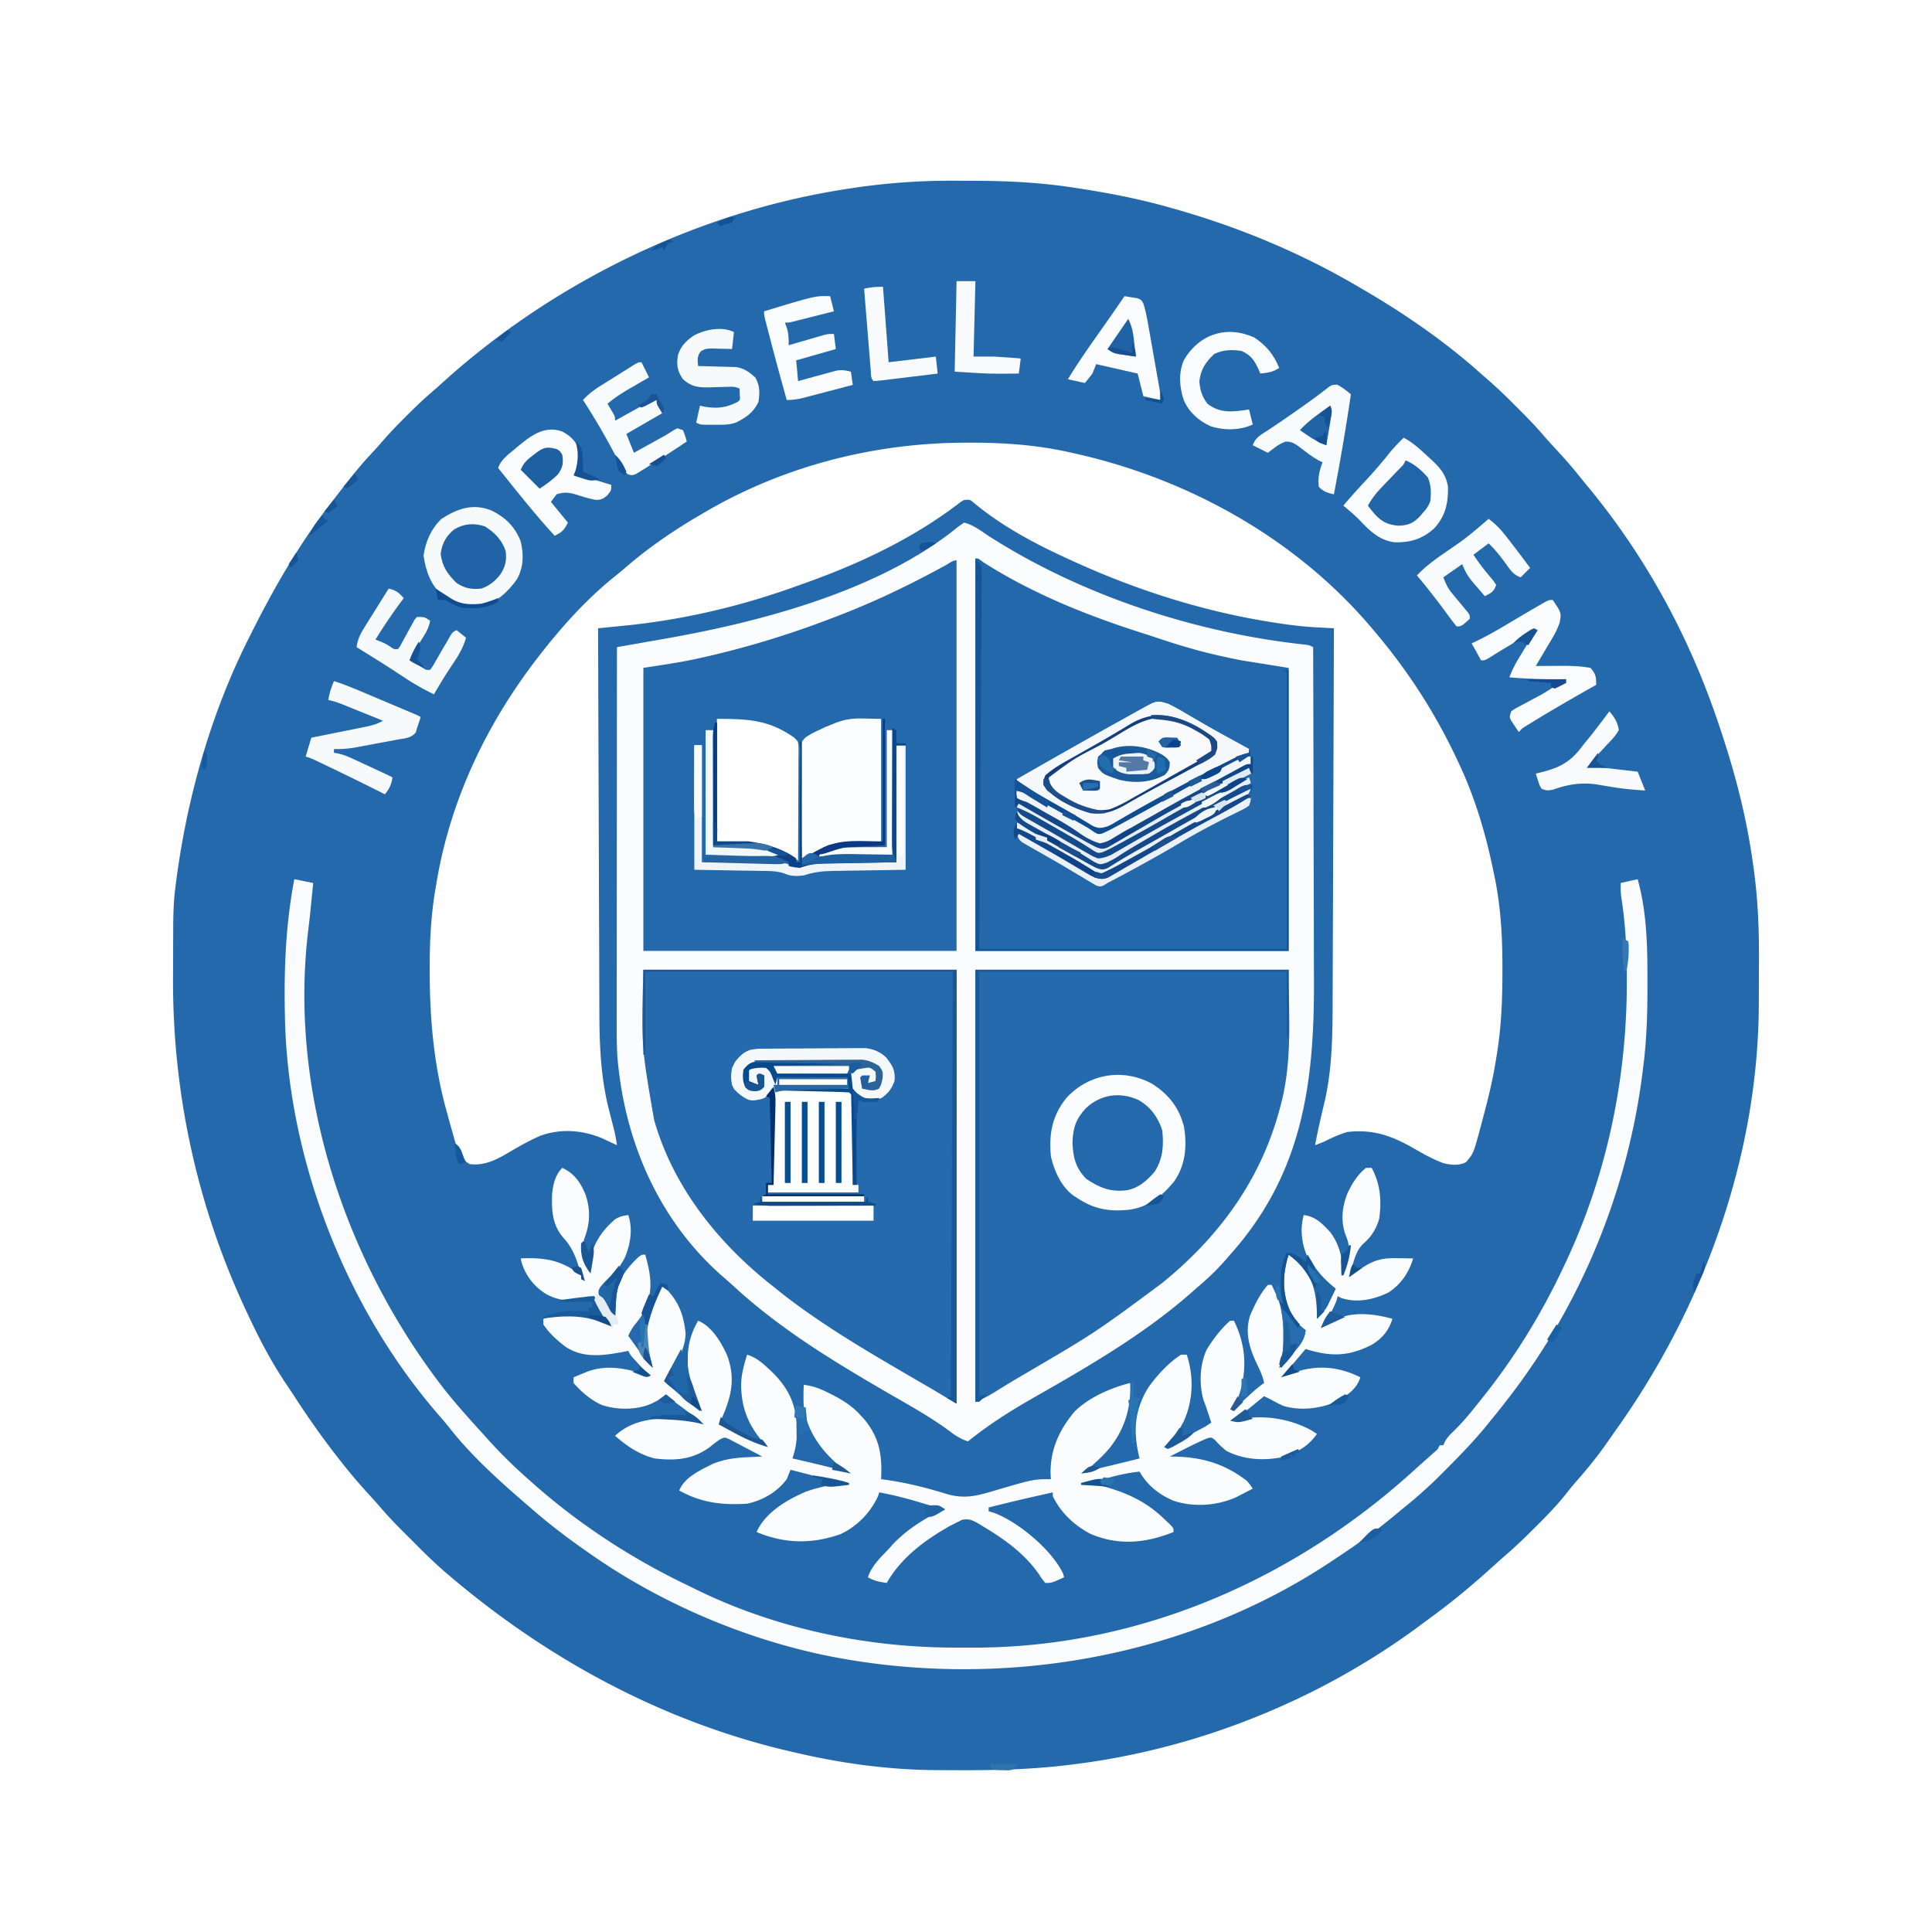 <?xml version="1.0" encoding="UTF-8"?>
<svg data-bbox="0 0 1024 1024" height="1024" width="1024" xmlns="http://www.w3.org/2000/svg" data-type="ugc">
    <g>
        <path fill="#2369AC" d="M0 0h1024v1024H0z"/>
        <path fill="#FEFEFE" d="M0 0h1024v1024H0zm448.125 100.25-2.026.322c-78.199 12.53-154.1 49.82-212.587 103.162a380 380 0 0 1-6.301 5.536c-4.263 3.723-8.284 7.654-12.274 11.667l-2.025 2.014a229 229 0 0 0-11.338 12.234c-2.052 2.366-4.188 4.65-6.324 6.94-5.287 5.8-10.117 11.9-14.897 18.12-1.31 1.7-2.63 3.39-3.955 5.08C159.193 287.34 145.466 311.038 133 336l-1.214 2.404C111.256 379.246 98.607 424.684 93 470l-.258 2.033c-.864 7.532-.924 15.041-.945 22.615l-.009 2.107a3877 3877 0 0 0-.028 11.087q-.007 4.485-.041 8.97C91.246 579.722 104.798 641.162 132 698l1.28 2.705c5.662 11.903 11.796 23.164 19.212 34.061a535 535 0 0 1 4.856 7.355C164.767 753.466 172.567 764.388 181 775l2.46 3.11c4.467 5.547 9.153 10.858 13.985 16.09a270 270 0 0 1 5.645 6.41c4.387 5.028 9.099 9.729 13.825 14.436q2.279 2.272 4.548 4.554c5.338 5.343 10.751 10.538 16.537 15.4l1.95 1.652C292.86 881.185 354.292 913.87 422 929l2.468.568c23.352 5.327 47.978 8.527 71.919 8.635l3.175.021c3.375.018 6.75.024 10.125.026l3.51.002c19.115-.018 37.84-.713 56.803-3.252l3.731-.488c64.505-8.763 128.16-34.925 180.177-73.946a689 689 0 0 1 6.268-4.625c11.694-8.592 22.623-17.941 33.347-27.71a236 236 0 0 1 4.195-3.706c5.647-4.857 10.956-10.007 16.22-15.275l2.693-2.696c5.07-5.118 9.894-10.237 14.31-15.933 2.065-2.629 4.229-5.134 6.432-7.646 5.925-6.77 11.292-13.774 16.388-21.183a460 460 0 0 1 3.743-5.315c45.865-64.881 74.432-144.269 74.7-224.184l.008-2.04q.022-5.353.028-10.707.007-4.329.041-8.658c.141-18.178-.542-35.87-3.281-53.888l-.468-3.164C924.977 429.87 918.79 406.922 911 384l-.96-2.835C894.339 335.307 871.137 293.141 840 256l-4.375-5.437c-4.106-5.025-8.43-9.798-12.852-14.543-2.06-2.218-4.045-4.49-6.02-6.786-4.19-4.807-8.672-9.3-13.19-13.797l-2.448-2.458A269 269 0 0 0 786 199a1306 1306 0 0 1-3.176-2.816C763.594 179.262 742.16 164.797 720 152l-1.963-1.146C687.203 132.934 654.335 119.552 620 110l-3.306-.92c-15.355-4.185-30.786-7.086-46.506-9.455l-2.544-.387c-17.712-2.66-35.203-3.425-53.095-3.423-3.083-.002-6.164-.02-9.246-.04a352.4 352.4 0 0 0-57.178 4.475"/>
        <path fill="#FEFEFE" d="m512.063 234.625 2.71-.006c17.64.004 34.986 1.234 52.227 5.131l3.605.797C630.865 254.185 688.055 286.192 728 334l1.435 1.7c17.137 20.378 31.2 42.213 42.566 66.3l.888 1.858C781.96 422.985 787.901 443.275 792 464l.505 2.447c3.101 15.814 3.871 31.543 3.808 47.616l-.005 2.846c-.042 14.897-.75 29.386-3.308 44.091l-.405 2.49c-1.84 11.125-4.672 22.004-7.595 32.885l-1.006 3.804c-3.105 11.236-3.105 11.236-6.994 15.821-3.86 1.93-8.118 1.497-12.187.422-5.573-2.071-10.614-4.969-15.75-7.922-11.625-6.623-21.542-10.09-35.062-8.5-4.241 1.277-8.057 3.007-12 5a250 250 0 0 1-5 2c.985-5.1 2.022-10.18 3.218-15.234l.637-2.746q.629-2.703 1.289-5.399c4.04-17.723 4.156-36.133 4.174-54.222l.03-6.483c.028-5.79.043-11.58.056-17.37.016-6.078.043-12.157.068-18.236q.069-17.217.117-34.433c.038-13.082.088-26.163.138-39.244q.153-40.317.273-80.633l-3.45-.186-4.57-.255-2.263-.12c-7.418-.42-14.69-1.393-22.03-2.564l-2.067-.33c-35.298-5.681-70.075-16.765-102.62-31.545-1.037-.47-2.074-.938-3.143-1.421-18.007-8.22-35.015-17.182-50.354-29.778-2.395-2.093-2.395-2.093-5.504-1.801-1.667.924-1.667.924-3.343 2.238l-1.996 1.469-2.16 1.606C479.307 287.755 452.076 300.197 424 310l-5.075 1.824c-28.37 10.005-58.313 16.886-88.23 19.813l-4.016.403q-4.839.486-9.68.96a102635 102635 0 0 0 .318 94.177l.007 2.005q.055 15.016.097 30.033.05 17.455.121 34.909.039 9.23.06 18.463.021 8.712.065 17.423.014 3.176.017 6.351c.02 17.95.753 35.594 5.378 53.014q.801 3.136 1.598 6.273l.727 2.835A86 86 0 0 1 327 607l-2.16-1.023-2.903-1.352-2.848-1.336c-10.411-4.344-21.906-5.215-32.59-1.351-5.81 2.525-11.327 5.615-16.769 8.85-6.46 3.814-13.022 7.23-20.73 6.212-5.076-2.777-6.16-6.41-7.726-11.663l-.837-3.024-.906-3.146A733 733 0 0 1 237 590l-.637-2.305c-6.429-23.547-8.594-48.063-8.613-72.383l-.003-2.76c.011-14.388.719-28.362 3.253-42.552l.422-2.533c7.53-44.8 27.545-85.947 55.578-121.467l2.125-2.707c11.03-13.768 23.247-27.018 37.047-38.023 2.87-2.304 5.658-4.688 8.453-7.082C345.962 288.734 358.258 280.432 371 273l1.938-1.146c42.141-24.824 90.381-37.183 139.125-37.229"/>
        <path fill="#2268AB" d="m517 296 14 8c23.566 13.042 48.093 22.598 73.58 31.182q3.209 1.086 6.404 2.209c16.17 5.578 32.604 9.69 49.391 12.921l2.03.392c6.866 1.314 13.65 2.428 20.595 3.296v150H517z"/>
        <path fill="#246AAC" d="M341 514h166v230c-15.713-8.979-15.713-8.979-21.125-12.25l-3.785-2.285-1.993-1.204a1339 1339 0 0 0-6.718-4.007C444.069 706.83 415.769 688.589 391 665l-2.727-2.531c-19.687-18.836-33.922-42.825-41.586-68.907l-.697-2.34C338.828 565.326 341 541.362 341 514"/>
        <path fill="#246AAC" d="M517 514h166c0 56.602 0 56.602-5.375 75.875-.214.785-.428 1.57-.65 2.378-7.83 27.976-23.248 50.8-42.975 71.747l-1.871 2c-4.052 4.198-8.48 7.867-13.031 11.512a300 300 0 0 0-6.227 5.133C595.157 697.489 574.891 709.339 555 721q-5.689 3.34-11.375 6.688c-.922.54-1.843 1.082-2.793 1.64a417 417 0 0 0-19.348 12.16C519 743 519 743 517 743z"/>
        <path fill="#FBFCFD" d="M511 277c4.985 1.195 9.315 4.67 13.563 7.438 49.202 31.398 109.625 51.12 167.543 57.268C694 342 694 342 696 343q.142 42.327.207 84.654.028 19.658.095 39.315.06 17.152.074 34.303c.006 6.044.018 12.087.047 18.13C696.68 574.64 690.189 622.325 652 665l-2.406 2.773c-4.557 5.197-9.31 9.787-14.594 14.227l-2.98 2.64c-25.35 22.395-55.048 39.573-84.327 56.246C535.433 747.873 523.99 755.131 513 764c-3.716-1.324-6.461-2.953-9.562-5.375-10.52-7.79-22.062-14.092-33.372-20.648-28.321-16.437-56.634-33.666-80.832-55.926a256 256 0 0 0-6.359-5.614c-33.979-29.841-52.034-72.02-55.66-116.607-.462-8.24-.344-16.495-.329-24.745v-6.3q.001-8.507.013-17.013.007-8.906.008-17.813.005-16.845.021-33.69.016-19.185.022-38.372.016-39.45.05-78.897l3.908-.683q7.273-1.274 14.546-2.556 3.129-.551 6.26-1.098c51.569-9.01 114.784-25.647 156.036-59.413zm6 19v208h166V354l-25-4c-4.434-.878-8.8-1.765-13.187-2.812l-3.234-.76c-9.817-2.372-19.4-5.33-28.967-8.554a531 531 0 0 0-7.663-2.487c-29.174-9.346-57.92-20.854-83.793-37.403-2.676-2.073-2.676-2.073-4.156-1.984m-15.68 3.527C481.336 310.53 461.372 320.016 440 328l-3.287 1.24c-21.532 8.077-43.378 14.605-65.838 19.572l-2.503.554c-9.08 1.915-18.177 3.182-27.372 4.634v150h166V297c-2.015 0-3.979 1.585-5.68 2.527M341 514c-1.087 40.471-1.087 40.471 5.688 79.563l.77 2.621C358.038 630.836 381.713 659.916 410 682l2.734 2.215c22.999 18.283 48.806 33.107 74.144 47.875l1.806 1.052q2.424 1.412 4.852 2.823c4.506 2.647 8.982 5.346 13.464 8.035V514zm176 0v229c4.038-1.615 7.12-3.206 10.75-5.5a551 551 0 0 1 14.813-8.937C580.62 706.26 580.62 706.26 616 680l1.747-1.44c29.806-24.657 51.305-54.842 61.003-92.622l.602-2.322c5.65-23.2 3.648-45.38 3.648-69.616z"/>
        <path fill="#FAFCFD" d="M298 619c6.407 2.886 9.786 7.833 12.375 14.25 2.755 8.415 2.34 15.38-.766 23.555-1.565 5.637.176 10.982 2.391 16.195l.227-2.055c1.485-10.514 5.762-17.73 13.746-24.668 2.334-1.47 4.312-1.896 7.027-2.277 2.541 7.623 1.108 15.743-2 23-1.8 3.165-3.815 6.09-6 9l-2.187 2.938C321 681 321 681 318 683c1.46 5.31 3.983 9.463 7 14l.043-2.492c.527-12.345 4.16-19.335 12.969-27.89C340 665 340 665 342 665c3.259 11.638 4.358 19.777-1 31a67 67 0 0 1-4.633 6.246c-1.425 1.828-2.398 3.654-3.367 5.754q1.869 2.629 3.75 5.25c.696.975 1.392 1.95 2.11 2.953A56 56 0 0 0 345 723l-.973-2.465c-3.394-11.682-1.51-23.862 3.973-34.535a213 213 0 0 1 3-5c8.106 7.656 11.247 14.722 12.375 25.625-.116 8.629-5.154 16.812-10.375 23.375 1.6 4.405 4.935 6.797 8.438 9.688l1.775 1.51c2.57 2.15 4.58 3.733 7.787 4.802l-.805-1.504-1.07-2.058-1.055-2.004c-2.72-6.185-3.486-11.956-3.507-18.621l-.012-2.515c.136-7.313 1.857-12.871 5.449-19.298 7.184 2.918 12.149 11.22 15.258 18.07 4.586 11.924 2.592 21.636-2.445 33.055A375 375 0 0 1 381 755l2.52.742c4.681 1.692 8.847 4.08 13.177 6.512 3.914 2.188 3.914 2.188 8.303 2.746l-1.39-1.582c-6.276-7.528-9.88-15.559-10.61-25.418l-.156-2.04c-.27-6.35 1.263-11.933 3.156-17.96 4.478 1.438 7.553 3.904 10.938 7.063l1.597 1.479c8.375 7.965 13.092 16.407 13.633 28.08l.02 3.816.042 3.808c-.242 3.955-1.008 7.01-2.23 10.754l2.281.516c8.939 2.039 17.831 4.236 26.719 6.484l-1.941-1.398c-10.028-7.562-17.913-17.841-20.754-30.305-.63-4.743-.448-9.525-.305-14.297 5.226.57 9.253 2.276 13.875 4.625l2.148 1.09c5.349 2.797 9.887 5.793 13.977 10.285l1.887 2.05c8.316 9.816 9.776 19.334 9.113 31.95l3.059.41c10.747 1.565 20.973 4.116 31.347 7.34 9.596 2.877 16.172 1.202 25.531-1.625C547.744 784 547.744 784 557 784l-.14-1.984c-.518-13.078 4.394-24.085 12.808-33.977C577.359 740.534 588.694 735.64 599 733c.682 13.638-3.354 25.971-12.375 36.25-3.659 3.885-7.477 7.396-11.625 10.75 9.686-2.26 19.36-4.548 29-7l-.437-1.766c-2.985-13.183-2.126-24.157 5.062-35.797 4.598-6.51 10.636-13.103 17.375-17.437h3c3.797 11.56 3.446 23.99-1.488 35.145a85.5 85.5 0 0 1-6.375 10.246c-1.233 1.417-1.233 1.417-1.137 2.609q4.659-2.434 9.313-4.875l2.67-1.395 2.568-1.347 2.364-1.238c2.282-1.214 2.282-1.214 5.085-3.145l-.586-1.758L639 745l-1.078-2.82c-2.438-8.41-2.075-18.936 1.668-26.864 3.367-5.53 7.532-11.018 12.41-15.316h2c6.185 12.503 7.11 25.09 3.063 38.438A210 210 0 0 1 655 744l-1 3 2.484-2.3 3.266-3.013 1.633-1.513c2.773-2.554 5.539-4.985 8.617-7.174-.743-3.79-2.343-7.027-4-10.5-3.814-7.995-6.33-16.585-3.357-25.408 2.405-5.663 5.296-11.44 9.357-16.092h2a843 843 0 0 1 2.375 5.063c.44.94.882 1.879 1.336 2.847 2.712 6.5 3.609 12.136 3.539 19.09l.023 2.328c-.016 4.926-.707 9-2.273 13.672 1.99-2.408 3.965-4.828 5.938-7.25l1.708-2.066 1.631-2.012 1.508-1.84c1.292-1.948 1.79-3.548 2.215-5.832l-3-1c-1.754-2.293-1.754-2.293-3.562-5.187l-1.817-2.856c-4.322-7.884-5.145-16.897-2.945-25.644.824-2.188.824-2.188 2.324-5.313 6.854 2.991 11.499 9.563 14.29 16.348 1.462 5.458 1.492 11.028 1.71 16.652l8-14-5-5c-7.723-7.927-12.212-16.7-12.102-27.805A34.7 34.7 0 0 1 691 644c6.305.8 9.784 4.493 14 9 4.62 6.113 6.06 12.494 7 20 2.687-6.494 4.314-10.823 1.5-17.625-2.997-7.578-2.31-15.117.563-22.625 2.417-5.235 5.398-10.093 9.937-13.75h3c4.667 8.48 5.331 17.535 4 27-1.568 5.304-3.94 9.214-8.062 12.875-4.379 3.892-5.433 9.655-6.938 15.125l1 1 2.012-1.242 2.676-1.633 2.636-1.617c5.756-3.244 9.988-3.775 16.489-3.633l2.388.027c1.933.024 3.866.06 5.799.098-2.26 7.52-6.36 13.628-13 18-7.734 3.797-16.673 5.74-25.062 3L709 687l-.625 2.375c-1.865 4.918-4.584 9.183-7.375 13.625l2.082-1.059 2.73-1.379 2.708-1.37c8.835-4.244 20.29-2.772 29.48-.192-1.87 6.174-5.425 10.461-10.922 13.746-12.414 6.313-21.756 6.406-35.078 2.254l-11 13c3.075 0 5.084-.585 8-1.5 11.152-3.059 21.591-1.704 32 3.5-2.061 6.685-7.196 9.571-13 13-8.346 3.674-18.969 4.825-27.75 2.168A65 65 0 0 1 674 742q-1.995-1.009-4-2l-2.23 1.828-2.957 2.422-2.918 2.39A927 927 0 0 1 654 753l1.73-.485c13.141-2.982 27.91-.75 39.582 5.735L698 760c-4.662 6.799-11.321 10.397-19.172 12.492-9.917 1.78-19.767 1.104-28.828-3.492-2.222-1.82-4.181-3.656-6.086-5.805-1.935-1.513-1.935-1.513-4.617-.648a223 223 0 0 0-11.672 5.578l-2.23 1.129q-2.7 1.368-5.395 2.746l3.262.043c14.312.385 26.24 4.003 37.738 12.957 1.805 2.215 1.805 2.215 3 4q-2.776 1.447-5.562 2.875l-3.13 1.617c-10.167 4.634-22.605 5.468-33.308 1.946-7.666-3.303-13.902-8.132-18-15.438-6.064.605-11.655 1.863-17.5 3.563l-2.492.708q-3.005.859-6.008 1.729l3.516.883C596.03 790.639 607.192 795.23 618 806l2.281 2.148C622 810 622 810 622 812c-14.718 5.887-29.023 7.357-44 1-8.738-4.615-15.645-11.116-20-20v-2c-17.044 3.815-17.044 3.815-34 8v2l2.617.754c13.1 4.825 30.779 19.637 36.82 32.246l.563 2c-6.625 3-6.625 3-10 3-1.691-2.09-1.691-2.09-3.562-4.937C542.758 823.183 532.3 815.787 521 809l-2.03-1.251c-3.399-1.929-5.111-2.896-9.052-2.222L507 807l-3.262 1.629C490.372 816.173 477.723 825.387 470 839c-3.719-.507-6.735-1.116-10-3 2.12-6.28 6.523-10.269 11-15l1.844-2.074c7.44-8.045 17.3-14.24 27.156-18.926-3.79-1.132-7.582-2.254-11.375-3.375l-3.215-.96c-6.425-1.893-12.814-3.492-19.41-4.665l-.625 2c-4.013 8.756-11.129 16.05-19.883 20.121-15.226 5.37-29.62 5.11-44.492-1.121 4.586-10.29 15.857-16.934 25.813-21.25 6.212-2.328 12.693-3.477 19.187-4.75l-27-7-2 5c-5.092 6.828-12.73 11.204-21 13-13.232.807-24.224-.458-36-7 2.831-7.094 11.373-10.91 17.918-14.176 6.014-2.38 11.63-3.186 18.02-3.449l2.36-.117q2.85-.138 5.702-.258a852 852 0 0 0-9.75-5.125l-2.79-1.496-2.694-1.387-2.476-1.301c-2.285-.938-2.285-.938-4.472.097-1.943 1.295-3.755 2.677-5.568 4.15-8.939 6.659-18.405 7.396-29.25 6.062-8.24-2.097-14.665-6.45-21-12 7.843-7.32 17.875-9.197 28.25-9.187l2.281-.002c5.411.05 10.252.671 15.469 2.189q-3.06-2.379-6.125-4.75l-1.727-1.344c-3.622-2.8-7.31-5.41-11.148-7.906l-2.047 1.059-2.703 1.379-2.672 1.37c-7.886 3.645-18.73 3.609-26.89.755-5.682-2.655-10.599-6.839-14.688-11.563v-3q2.34-.976 4.688-1.937l2.636-1.09c11.326-4.117 21.599-1.281 32.676 2.027l-2.152-2.336-2.786-3.039-1.42-1.54c-3.529-3.858-3.529-3.858-4.642-6.085l-2.203.438C320.054 718.42 309.64 720.14 300 714c-4.555-3.427-8.822-7.233-12-12v-3c10.112-3.852 21.048-2.773 31 1l3 1-1.531-2.555-1.969-3.32-1.969-3.305C315 689 315 689 315 687l-2.25 1c-7.94 2.117-15.512 1.95-22.86-1.883-6.63-3.918-11.38-9.922-13.562-17.43L276 667c12.652-.665 22.012 1.01 32 9-1.827-7.157-3.989-14.035-9.062-19.562-6.25-6.994-6.59-14.56-6.305-23.563.474-5.003 1.684-10.192 5.367-13.875"/>
        <path fill="#FAFBFC" d="m156 466 10 2-.61 6.09q-.27 2.71-.534 5.42c-.43 4.39-.879 8.771-1.434 13.146C152.825 579.066 183.052 669.134 236 737c3.55 4.437 7.239 8.74 11 13l2.258 2.559A863 863 0 0 0 256 760l2.805 3.121c6.694 7.41 13.698 14.28 21.195 20.879l1.567 1.4c24.703 22.036 52.516 40.265 82.331 54.586a388 388 0 0 1 4.172 2.043c42.903 21.254 92.018 31.456 139.732 31.232 2.698-.011 5.395 0 8.093.012 87.336.07 169.543-35.716 233.675-94.066a600 600 0 0 1 5.235-4.695l2.758-2.45 2.503-2.214c2.004-1.707 2.004-1.707 2.934-3.848h2l.777-1.777c1.335-2.426 2.768-3.898 4.785-5.785 4.394-4.3 8.258-8.89 12.069-13.71a740 740 0 0 1 2.957-3.707C802.413 720.043 816.493 697.314 828 673l1.069-2.234c22.41-47.133 33.12-97.962 33.181-150.016l.007-2.785c.014-14.402-.73-28.427-2.982-42.677-.294-2.45-.32-4.823-.275-7.288l9-2c4.999 17.853 5.208 36.47 5.188 54.875l-.001 2.751c-.02 13.882-.41 27.59-2.187 41.374l-.292 2.42C862.854 631.2 837.678 692.453 798 743c-.628.808-1.256 1.616-1.902 2.45A476 476 0 0 1 790 753l-2.324 2.89c-6.773 8.262-14.21 15.858-21.739 23.423l-1.534 1.55C757.605 787.715 750.566 793.99 743 800a725 725 0 0 0-3.906 3.266c-9.922 8.274-20.31 15.63-31.094 22.734l-2.26 1.51c-77.307 51.562-175.767 68.142-266.427 50.256C394.383 868.68 349.508 849.446 312 823l-2.18-1.524C299.786 814.44 290.204 807.09 281 799l-2.117-1.816c-14.413-12.41-28.943-25.498-40.727-40.47-1.95-2.454-3.97-4.825-6.03-7.188C182.891 692.71 152.203 613.346 151 538l-.062-3.216c-.39-23.196.692-45.973 5.062-68.784"/>
        <path fill="#F8FAFC" d="M619 373c3.695 1.734 7.177 3.796 10.688 5.875q3.053 1.77 6.109 3.535l3.111 1.81c4.805 2.767 9.664 5.433 14.53 8.092l2.617 1.436q2.972 1.628 5.945 3.252v2l-2.48 1.223c-20.487 10.146-40.8 20.59-60.63 31.972l-2.478 1.411q-2.455 1.42-4.871 2.905l-2.37 1.419-2.074 1.28c-2.807 1.057-4.25.68-7.097-.21a88 88 0 0 1-5.395-2.809l-3.125-1.75-3.293-1.878-3.364-1.906c-6.517-3.711-13-7.475-19.385-11.407l-2.017-1.228c-1.512-.95-2.973-1.978-4.421-3.022v-2c17.611-10.1 35.264-20.12 53-30l2.795-1.558q3.82-2.129 7.643-4.255l2.26-1.257c8.363-4.643 8.363-4.643 14.302-2.93"/>
        <path fill="#FAFCFD" d="M610.41 574.29c8.899 5.556 14.67 12.844 17.18 23.129 1.611 10.145.74 20.227-5.278 28.77-6.635 8.05-13.644 13.683-24.273 15.067-10.365.956-18.196-.374-27.04-6.255l-1.855-1.16c-6.675-4.788-10.33-13.095-12.144-20.84-1.127-12.123.61-21.655 8.316-31.188 11.826-12.73 29.745-15.732 45.094-7.523"/>
        <path fill="#FDFEFE" d="m406.05 555.839 3.702-.03 3.99-.012 4.11-.017q4.305-.015 8.61-.02c3.667-.006 7.334-.03 11-.058 2.83-.019 5.66-.024 8.489-.025 2.006-.005 4.012-.024 6.019-.042l3.72.009 3.261-.011c4.208.507 7.583 2 10.693 4.902 3.45 4.511 4.898 6.714 4.356 12.465-1.509 4.069-3.26 6.501-6.875 8.938-3.506 1.192-5.467 1.734-9.125 1.062-2.935-1.565-5.092-3.262-7-6-.569-3.093-.435-5.896 0-9l-2 1c-2.772.087-5.518.116-8.29.098l-2.48-.004c-2.618-.006-5.237-.019-7.855-.031l-5.32-.014A5988 5988 0 0 1 412 569l-2-4 40-1a5066 5066 0 0 0-22.052-.165 1734 1734 0 0 1-7.505-.061 1683 1683 0 0 0-10.775-.067l-3.4-.047h-3.154l-2.78-.02c-2.381.186-2.381.186-4.134 1.663-1.983 2.805-1.496 5.383-1.2 8.697l2 3c3.083.25 3.083.25 6 0l2-7h-3v5l-5-1c-.75-2.25-.75-2.25-1-5 2.047-3.03 3.357-3.863 6.937-4.625 3.063.625 3.063.625 5.204 3.628 1.537 1.928 2.373 2.861 4.769 3.531 2.318.16 4.569.141 6.89.052l2.535-.026c2.66-.033 5.318-.108 7.977-.185q2.712-.045 5.424-.082c4.422-.066 8.843-.17 13.264-.293l.375 3.375c.271 3.656.271 3.656 2.625 5.625.24 2.063.24 2.063.227 4.633v2.912l-.032 3.15-.009 3.22c-.01 3.404-.036 6.807-.061 10.21q-.016 3.456-.028 6.91-.034 8.482-.097 16.965h3v4h-48v-4h3v-50l-5 4c-2.693.996-5.14 1.241-8 1-3.832-1.952-7.096-4.085-9-8-.736-4.75-.479-8.077 1.75-12.375 4.978-5.808 8.807-6.738 16.3-6.786"/>
        <path fill="#FEFEFE" d="M380 381c16.745 0 27.717.57 41 10 2 2 2 2 2.24 4.632l-.013 3.378v3.822l-.032 4.145-.008 4.228c-.008 3.713-.028 7.425-.05 11.137-.02 3.787-.03 7.574-.04 11.361-.02 7.432-.055 14.865-.097 22.297l-2.633-1.242-3.492-1.633-3.445-1.617c-11.024-4.846-21.16-4.786-33.43-5.508z"/>
        <path fill="#FCFDFE" d="M467 381v65l-20 1c-7.514 1.862-13.49 3.95-20 8h-2c-.209-7.98-.369-15.959-.466-23.94-.047-3.707-.11-7.412-.213-11.118-.098-3.58-.152-7.157-.175-10.737a173 173 0 0 0-.098-4.088c-.365-10.66-.365-10.66 2.897-14.267 2.3-1.564 4.504-2.752 7.055-3.85l3.363-1.645 2.95-1.168 2.988-1.207c8.537-3.1 12.855-1.98 23.699-1.98"/>
        <path fill="#F7FAFB" d="M260.75 270.688c7.417 3.76 12.232 8.545 15.25 16.313 1.655 7.045 1.523 13.581-2 20-4.932 6.86-10.513 12.251-19 14-7.76.952-13.54-.608-20-5-6.55-5.412-9.344-13.33-10.5-21.563 1.089-7.487 3.988-14.17 9.5-19.437 8.5-5.517 16.942-8.436 26.75-4.313"/>
        <path fill="#2369AB" d="M603.375 583c6.4 3.622 10.346 9.06 12.625 16 .893 8.018.427 15.122-4 22-4.226 5.005-9.293 9.361-16 10-8.145.679-13.565-1.731-20.312-6.187-5.574-5.833-6.953-11.292-7.25-19.313.233-7.764 1.945-12.693 7.277-18.305 7.855-7.184 17.86-8.599 27.66-4.195"/>
        <path fill="#F9FBFC" d="M744 232c4.862 2.581 8.63 6.087 12.625 9.813l2.023 1.83c4.629 4.3 7.837 7.978 8.82 14.435.086 8.638-1.25 15.194-7.113 21.766-6.33 5.83-12.822 7.818-21.363 7.562-7.804-1.06-12.831-5.866-18.062-11.402-2.794-2.901-5.837-5.427-8.93-8.004 3.807-4.547 7.767-8.916 11.813-13.25a248 248 0 0 0 13.152-15.312c2.205-2.641 4.572-5.039 7.035-7.438"/>
        <path fill="#F9FBFC" d="M297.938 228.684c4.32 2.244 6.92 4.86 9.063 9.316.725 4.673.12 8.758-2 13 6.293 2.144 12.622 4.123 19 6 0 3 0 3-2.375 5.813-2.176 1.718-3.205 2.197-6.004 2.133-3.892-.773-7.59-1.936-11.372-3.133-3.6-.9-5.72-.936-9.25.187l-3 4 9 11c-2.088 4.178-3.055 4.924-7 7-10.58-11.53-20.248-23.773-30-36 1.575-4.28 4.833-6.694 8.25-9.5l1.7-1.433c7.029-5.86 14.382-11.772 23.988-8.383"/>
        <path fill="#F4F8FA" d="M619 373c3.695 1.734 7.177 3.796 10.688 5.875q3.053 1.77 6.109 3.535l3.111 1.81c4.805 2.767 9.664 5.433 14.53 8.092l2.617 1.436q2.972 1.628 5.945 3.252v2l-2.48 1.223c-20.487 10.146-40.8 20.59-60.63 31.972l-2.478 1.411q-2.455 1.42-4.871 2.905l-2.37 1.419-2.074 1.28c-2.807 1.057-4.25.68-7.097-.21a88 88 0 0 1-5.395-2.809l-3.125-1.75-3.293-1.878-3.364-1.906c-6.517-3.711-13-7.475-19.385-11.407l-2.017-1.228c-1.512-.95-2.973-1.978-4.421-3.022v-2c17.611-10.1 35.264-20.12 53-30l2.795-1.558q3.82-2.129 7.643-4.255l2.26-1.257c8.363-4.643 8.363-4.643 14.302-2.93m-30 16.625-3.313 1.869c-6.5 3.675-12.986 7.371-19.437 11.131l-2.035 1.178c-6.76 3.74-6.76 3.74-11.34 9.635-.129 2.766-.129 2.766 2.2 4.96 3.081 2.74 6.273 4.808 9.862 6.79l1.803 1.037c6.198 3.488 12.075 5.801 19.26 4.775 8.15-2.514 15.5-6.876 22.875-11.062q2.673-1.507 5.35-3.01l3.581-2.018a685 685 0 0 1 11.33-6.234l2.796-1.51q2.571-1.384 5.151-2.752l2.296-1.242 1.986-1.06c1.949-1.176 1.949-1.176 3.635-4.112.474-2.481.474-2.481 0-5-6.238-7.464-18.455-13.12-28.043-14.238-10.488-.363-19.104 5.846-27.957 10.863"/>
        <path fill="#F9FBFC" d="M823 318c4.586 6.81 4.586 6.81 3.67 11.893-1.492 4.692-4.218 8.841-6.732 13.045l-1.721 2.939A978 978 0 0 1 814 353l1.8-.016q4.1-.029 8.2-.046l2.832-.026c5.48-.02 10.771.082 16.168 1.088 2.808 3.247 3 4.647 3 9l-1.642.927c-9.922 5.61-19.811 11.266-29.545 17.198-.76.46-1.519.921-2.3 1.396l-2.118 1.3-1.849 1.133c-1.716 1.09-1.716 1.09-3.546 3.046a265 265 0 0 1-2.562-3.812l-1.442-2.145C800 380 800 380 801 377c1.639-1.18 1.639-1.18 3.754-2.305l2.342-1.27 2.466-1.3q2.378-1.274 4.754-2.555l2.364-1.268c2.961-1.662 5.79-3.497 8.609-5.388C827 362 827 362 830 362v-2l-3.008.035c-9.055.072-17.964-.245-26.992-1.035 1.32-3.517 2.873-6.653 4.82-9.863l1.621-2.686 1.684-2.764 1.707-2.822Q811.911 337.43 814 334c-8.273 4.664-16.432 9.445-24.453 14.531C787 350 787 350 785 350l-5-9 3.938-1.875c7.177-3.583 14.007-7.753 20.9-11.845q5.034-2.98 10.1-5.905l3.402-1.977C821 318 821 318 823 318"/>
        <path fill="#F5F8FA" d="m406.05 555.839 3.702-.03 3.99-.012 4.11-.017q4.305-.015 8.61-.02c3.667-.006 7.334-.03 11-.058 2.83-.019 5.66-.024 8.489-.025 2.006-.005 4.012-.024 6.019-.042l3.72.009 3.261-.011c4.208.507 7.583 2 10.693 4.902 3.45 4.511 4.898 6.714 4.356 12.465-1.509 4.069-3.26 6.501-6.875 8.938-3.506 1.192-5.467 1.734-9.125 1.062-2.935-1.565-5.092-3.262-7-6-.569-3.093-.435-5.896 0-9l-2 1c-2.772.087-5.518.116-8.29.098l-2.48-.004c-2.618-.006-5.237-.019-7.855-.031l-5.32-.014A5988 5988 0 0 1 412 569l-2-4 40-1a5066 5066 0 0 0-22.052-.165 1734 1734 0 0 1-7.505-.061 1683 1683 0 0 0-10.775-.067l-3.4-.047h-3.154l-2.78-.02c-2.381.186-2.381.186-4.134 1.663-1.983 2.805-1.496 5.383-1.2 8.697l2 3c3.083.25 3.083.25 6 0l2-7h-3v5l-5-1c-.75-2.25-.75-2.25-1-5 2.047-3.03 3.357-3.863 6.937-4.625 3.506.716 5.094 1.948 7.207 4.84 1.557 3.25.96 5.47-.144 8.785-3.143 3.62-6.351 4.79-11.008 5.168-4.255-.359-6.84-3.13-9.867-5.855-1.808-3.716-1.764-7.268-1.125-11.313 2.27-4.377 4.911-8.002 9.747-9.564 2.801-.542 5.449-.579 8.303-.597"/>
        <path fill="#F7FAFB" d="M177 361c5.078 1.6 9.932 3.585 14.828 5.66l2.516 1.06 5.234 2.212q4.015 1.698 8.031 3.39l5.094 2.15 2.43 1.027c5.632 2.383 5.632 2.383 7.867 3.501-.64 2.009-1.31 4.008-2 6l-.58 2.083c-2.297 3.1-5.674 3.209-9.28 3.839l-2.37.454q-2.483.47-4.972.916c-2.528.454-5.05.932-7.571 1.415q-2.418.453-4.836.902l-2.274.426c-4.09.73-7.963 1.11-12.117.965v2l2.146.346c3.086.707 5.652 1.789 8.522 3.123l3.205 1.48 3.315 1.551 3.35 1.55c7.754 3.596 7.754 3.596 10.462 4.95-.537 3.867-1.586 5.97-4 9l-2.691-1.363a1416 1416 0 0 0-25.621-12.574l-3.055-1.469-2.871-1.371-2.564-1.227c-2.296-1.086-2.296-1.086-5.198-1.996l3-10 3.058-.61q5.625-1.129 11.249-2.27 2.432-.493 4.865-.978 3.5-.702 7-1.415l2.191-.433c3.478-.716 6.564-1.48 9.637-3.294a7827 7827 0 0 0-12.25-4.937c-1.159-.47-2.318-.938-3.512-1.42l-3.379-1.358-3.11-1.254c-2.25-.844-4.405-1.519-6.749-2.031.61-3.558 1.578-6.683 3-10"/>
        <path fill="#F8FBFC" d="M708.688 203.875c2.781 1.353 4.926 3.17 7.313 5.125-2.609 17.746-5.628 35.384-9 53-3.363-.777-5.587-1.414-8-4-.545-4.811.251-8.52 2-13l-1.598-.707c-3.77-2.029-7.142-4.68-10.537-7.28-2.611-1.891-4.259-3.029-7.537-2.943-2.348.938-4.136 1.96-6.141 3.493l-1.832 1.378L672 240l-8-4c1.403-4.208 4.445-5.599 8-7.937q2.19-1.471 4.375-2.946l2.301-1.544c3.81-2.579 7.568-5.23 11.324-7.886l2.063-1.45a287 287 0 0 0 12.206-9.112C706 204 706 204 708.688 203.875"/>
        <path fill="#F9FBFC" d="M596 157c1.462.202 2.92.437 4.375.688 1.218.19 1.218.19 2.46.386 2.165.926 2.165.926 3.18 2.846 1.398 4.368 2.148 8.793 2.931 13.308l.53 2.983q.55 3.114 1.094 6.228c.555 3.184 1.12 6.365 1.685 9.546l1.066 6.055.512 2.888.465 2.68.413 2.358C615 209 615 209 615 212l-9-2-3-12-22-5-2 5a104 104 0 0 1-4 5l-9-2c6-9.835 12.68-19.186 19.313-28.599 2.37-3.372 4.719-6.76 7.062-10.151l2.148-3.11z"/>
        <path fill="#F8FBFC" d="m340 192 4 8-3.543 2.047-4.644 2.703c-.77.443-1.538.887-2.33 1.344-4.087 2.385-7.877 4.813-11.483 7.906l2 3.375c2 3.375 2 3.375 2 5.625l1.804-1.01q4.033-2.25 8.071-4.49l2.84-1.59 2.715-1.504 2.507-1.396C346 212 346 212 348 212l3 7-19 11 2 5 2 5q4.345-2.404 8.688-4.812l2.474-1.37 2.412-1.338 2.338-1.291c1.696-.966 3.347-2.01 4.983-3.076L359 227l3 1c1.188 3.063 1.188 3.063 2 6a565 565 0 0 1-19.312 12.5l-2.667 1.703-2.572 1.578-2.302 1.44c-2.147.779-2.147.779-4.259.196-2.307-1.731-3.23-3.302-4.552-5.862l-1.448-2.744-1.513-2.936A365 365 0 0 0 309 212c2.805-2.984 5.632-5.21 9.098-7.383l2.927-1.847 3.038-1.895 5.972-3.758 2.668-1.668C338.171 192 338.171 192 340 192"/>
        <path fill="#F9FBFC" d="m440 157 2 8a7813 7813 0 0 1-11.875 3l-3.418.867-3.262.82-3.015.762C418 171 418 171 416 171l1 2.625c.992 3.349 1.078 5.914 1 9.375.62-.182 1.24-.364 1.88-.55q4.215-1.23 8.433-2.45l2.958-.867 2.842-.82 2.619-.762C439 177 439 177 442 177l1 8-21 6 1 11 4.855-1.348 6.332-1.714 3.198-.893 3.095-.83 2.841-.778c2.875-.469 4.883-.184 7.679.563l1 7q-6.51 1.719-13.025 3.418-2.215.579-4.429 1.164-3.185.84-6.374 1.668l-1.992.53c-3.222.832-5.815 1.22-9.18 1.22-3.064-10.8-5.983-21.636-8.812-32.5l-.952-3.634-.88-3.397-.793-3.05C405 167 405 167 405 165c27.286-8.267 27.286-8.267 35-8"/>
        <path fill="#F8FBFC" d="M789 275c4.267 3.117 7.269 6.59 10.438 10.75l1.45 1.875A836 836 0 0 1 811 301l-5 5c-4.014-1.338-5.535-4.024-7.937-7.312-2.825-3.824-5.583-7.418-9.063-10.688l-8 6c3.113 4.93 6.698 9.3 10.488 13.73L793 310c-1.245 3.736-2.634 4.188-6 6a976 976 0 0 1-4.875-5.687l-1.395-1.608c-2.76-3.261-4.1-5.63-5.73-9.705l-10 7c1.544 3.86 2.333 5.72 4.82 8.7l1.621 1.974 1.684 2.014a778 778 0 0 1 3.32 4.011l1.485 1.776C779 326 779 326 779 328c-4.47 4-4.47 4-7 4a177 177 0 0 1-5.562-7.312A388 388 0 0 0 751 305c4.07-4.368 8.562-7.7 13.438-11.125 12.812-8.78 12.812-8.78 24.562-18.875"/>
        <path fill="#EFF5F9" d="M368 395h4v62c13.926-.079 13.926-.079 27.852-.18l5.253-.015 2.736-.031c4.554-.002 7.99.183 12.159 2.226 3.463.019 6.88-.44 10-2 1.45-.09 2.905-.118 4.358-.114h2.768c1.442.009 1.442.009 2.913.016l2.675.003c3.303.006 6.607.02 9.911.033L475 457v-62h5v66c-23.062.375-23.062.375-30.305.478l-5.73.108-2.967.034c-5.386.114-9.89.668-14.998 2.38-3.504.412-6.843.546-10.096-.99-4.366-1.519-8.644-1.369-13.236-1.424l-2.665-.054c-3.272-.062-6.544-.109-9.815-.157L368 461z"/>
        <path fill="#F7FAFB" d="M206 312c3.786.756 5.404 2.126 8 5l-1.504 2.02A297 297 0 0 0 199 339l2.332.898C204 341 204 341 206.688 342.625c2.15 1.545 2.15 1.545 4.312 1.375 1.164-1.618 1.164-1.618 2.242-3.719l1.293-2.324a757 757 0 0 0 2.656-4.914l1.301-2.324c.385-.712.77-1.425 1.168-2.158L221 327c4 0 4 0 7 2-.607 2.906-1.495 5.089-3.066 7.602l-1.221 1.984-1.275 2.039c-3.139 4.387-3.139 4.387-4.438 9.375 1.718 1.366 1.718 1.366 3.875 2.625l2.18 1.352c1.874 1.178 1.874 1.178 3.945 1.023 1.392-1.892 1.392-1.892 2.75-4.34l1.594-2.72 1.656-2.877q1.618-2.8 3.25-5.59l1.453-2.524C240 335 240 335 242 334l5 4c-1.366 4.794-3.49 8.647-6.25 12.75a2217 2217 0 0 0-2.418 3.68l-1.197 1.819c-2.493 3.846-4.813 7.8-7.135 11.751-5.62-2.697-10.81-5.682-16-9.125q-2.216-1.453-4.434-2.902l-2.269-1.484c-3.759-2.436-7.557-4.809-11.36-7.176l-2.11-1.315q-2.413-1.5-4.827-2.998c.576-4.427 2.243-7.412 4.598-11.176l1.072-1.727c1.123-1.808 2.258-3.609 3.393-5.41q1.15-1.844 2.298-3.689Q203.17 316.492 206 312"/>
        <path fill="#F7FAFB" d="m389 176-1 9-2.922-.105-3.828-.083-3.797-.105c-3.378.088-3.378.088-5.906 1.43-2.174 2.618-1.84 4.564-1.547 7.863l2.032.044c3.052.075 6.104.171 9.156.268l3.197.069 3.095.107 2.841.08c4.19.676 6.873 2.713 9.991 5.494 2.474 4.306 2.437 8.087 1.688 12.938-2.501 5.523-6.68 8.392-12 11-3.776 1.34-7.668 1.148-11.625 1.125l-2.062.012c-5.06-.01-5.06-.01-7.313-1.137l2-9 2 .5c7.065 1.177 11.697.716 18-2.5 1.356-1.125 1.356-1.125 1.063-4.062L392 206c-2.485-1.243-4.025-1.055-6.797-.957l-2.906.064q-3.024.08-6.047.196c-6.12.11-9.616-.17-14.25-4.303-3.06-4.244-3.497-7.722-2.691-12.758 1.49-4.834 4.53-7.799 8.668-10.562 5.955-3.097 14.781-4.8 21.023-1.68"/>
        <path fill="#F9FBFC" d="M665 179c6.32 4.303 10.112 8.968 13 16-3.445 2.296-5.938 2.54-10 3l-.664-1.61c-2.248-5.007-4.106-8.108-9.336-10.39-5.306-.76-9.559-.681-14.437 1.625-4.528 4.197-7.268 8.368-7.875 14.563.385 4.702 1.41 8.064 4.312 11.812 5.98 4.63 11.663 4.424 18.938 3.5L662 217l2 8c-6.771 3.153-15.197 3.224-22.312.938-6.348-2.9-11.275-7.246-14.188-13.625-2.388-7.004-3.012-14.744.063-21.625C635.806 176.872 650.41 172.258 665 179"/>
        <path fill="#2064A7" d="M257 279c5.12 3.17 9.072 7.217 11 13 .625 4.91-.054 8.143-2.723 12.36-2.796 3.59-5.914 6.186-10.277 7.64-5.269.398-8.566-.076-13-3-4.73-4.572-7.565-8.708-8.437-15.312.658-5.552 2.825-9.569 7.199-13.118 5.26-3.094 10.453-3.459 16.238-1.57"/>
        <path fill="#0C3F87" d="M468 381h1v67l-21 1-13 4h38v-67l2 1v7h5v1h-5v62c-22.125.375-22.125.375-29.079.478l-5.491.108-2.852.034c-4.96.11-8.881.635-13.578 2.38-3.375-.375-3.375-.375-6-1v-2l-2.937-.875C412 455 412 455 411 453c-7.02-3.312-14.829-3.317-22.426-3.59l-3.086-.125q-3.744-.15-7.488-.285a7828 7828 0 0 1-.104-24.044q-.014-5.582-.047-11.165a2338 2338 0 0 1-.039-10.776q-.004-2.055-.021-4.11c-.015-1.92-.016-3.84-.016-5.76l-.014-3.31C378 387 378 387 380 383v63h17c8.688 1.198 17.817 3.733 25 9v2h2v-64h1v62l14-7c8-2 8-2 29-2z"/>
        <path fill="#F8FAFC" d="M853 377c2.676 3.163 4.453 5.851 5 10-1.637 2.93-3.869 5.218-6.187 7.625l-3.606 3.914-1.641 1.725c-1.637 1.815-3.1 3.781-4.566 5.736l26 3 4 10c-5.69-.374-11.303-.86-16.934-1.77l-2.624-.422a419 419 0 0 1-5.146-.88c-8.668-1.424-15.787-.347-24.034 2.549-2.572.595-3.863.632-6.262-.477-1.047-1.848-1.047-1.848-1.75-4.062l-.734-2.223L814 410l3.184-.742c10.046-2.58 15.573-5.663 21.816-14.258a1331 1331 0 0 1 4.188-5.125A491 491 0 0 0 853 377"/>
        <path fill="#165595" d="M517 296c3.316 3.316 3.346 4.255 3.361 8.727l-.038 2.378-.005 2.533c-.009 2.81-.039 5.62-.07 8.43q-.016 3.015-.027 6.03c-.026 5.467-.07 10.933-.119 16.4-.047 5.71-.076 11.419-.108 17.128-.062 10.816-.14 21.632-.223 32.448-.112 14.613-.2 29.225-.29 43.838-.14 23.03-.313 46.059-.481 69.088h163V356l-2-1h3v149H517z"/>
        <path fill="#2166A8" d="M745 244c4.777 2.021 8.52 5.273 11.875 9.188 1.715 4.287 1.77 8.261 1.125 12.812-1.562 3.25-1.562 3.25-4 6l-1.437 1.695c-3.458 3.574-6.132 4.74-11.125 4.93-5.688-.342-9.021-1.99-12.907-6.227-1.22-1.43-2.381-2.91-3.531-4.398 1.949-3.453 4.01-6.283 6.758-9.137l2.144-2.248 2.223-2.303q2.195-2.283 4.383-4.574l1.957-2.03c1.613-1.643 1.613-1.643 2.535-3.708"/>
        <path fill="#1B5797" d="M341 514h166v230l-5-3 2-1 1-225H342v44h-1z"/>
        <path fill="#1A5899" d="M517 514h166v36h-1v-35H519v225l4-1a91 91 0 0 1-4 4h-2z"/>
        <path fill="#104C90" d="m662 397 1 3c-6.85 4.525-14.083 8.197-21.394 11.9-10.881 5.519-21.69 11.125-32.293 17.163-.92.522-1.839 1.045-2.785 1.584a577 577 0 0 0-11.868 6.966l-1.968 1.174a463 463 0 0 0-4.95 3.018c-3.271 1.426-4.364 1.13-7.742.195-2.194-1.04-2.194-1.04-4.414-2.336l-2.53-1.462-2.681-1.577-2.772-1.608q-2.865-1.663-5.723-3.334c-3.706-2.166-7.424-4.312-11.141-6.459A5979 5979 0 0 1 540 419l-1 4 2.19.83c2.726 1.135 5.204 2.43 7.767 3.893l2.847 1.622 3.009 1.717 3.115 1.736c4.668 2.611 9.226 5.23 13.58 8.343 3.785 2.64 7.021 4.58 11.492 5.859 5.321-1.11 9.216-3.527 13.704-6.511 3.373-2.187 6.883-4.109 10.395-6.062a916 916 0 0 0 8.807-4.982c9.057-5.145 18.231-10.072 27.407-15q3.735-2.01 7.46-4.039l4.102-2.219 3.492-1.894C661 405 661 405 663 405l1-4v9l-2-2c-21.678 11.01-21.678 11.01-43 22.688l-2.734 1.555c-4.9 2.803-9.779 5.64-14.653 8.487-1.054.61-2.107 1.22-3.193 1.847a645 645 0 0 0-6.063 3.55c-.905.523-1.81 1.046-2.744 1.584l-2.413 1.415c-2.638 1.048-3.591.901-6.2-.126a73 73 0 0 1-4.027-2.082l-2.372-1.31-2.538-1.42-2.628-1.459C559.574 437.24 549.78 431.63 540 426l-2 2v-15l3.863 2.633c4.981 3.32 10.11 6.307 15.324 9.242q2.772 1.563 5.543 3.129l2.713 1.532a309 309 0 0 1 6.858 4.054c.633.38 1.266.76 1.919 1.15a678 678 0 0 1 4.967 3.03c3.324 1.454 4.387 1.184 7.813.23 2.213-1.02 2.213-1.02 4.395-2.344l2.597-1.503 2.82-1.653c9.779-5.629 19.66-11.026 29.625-16.312l1.99-1.06a1206 1206 0 0 1 22.296-11.577l2.028-1.035c3.035-1.523 5.89-2.912 9.249-3.516z"/>
        <path fill="#F8FAFC" d="m468 152 3 40 25-3 1 9q-7.235.892-14.471 1.764-2.464.299-4.927.602-3.532.435-7.067.857l-2.238.28c-1.761.208-3.529.358-5.297.497-1.585-1.585-1.303-3.32-1.48-5.52l-.243-2.912-.25-3.166-.264-3.224q-.418-5.12-.825-10.24l-.565-6.924Q458.68 161.508 458 153c3.537-.808 6.278-1 10-1"/>
        <path fill="#F8FAFC" d="M507 149h10l-1 40h11c2.564.136 5.128.297 7.688.5l3.636.281L541 190l-1 8q-3.72.04-7.437.063l-2.026.025c-8.236.037-16.254-.6-24.537-1.088z"/>
        <path fill="#EFF5F8" d="M663 401v4l-1.762.911c-19.588 10.141-38.995 20.566-58.125 31.55a280 280 0 0 1-5.377 2.99c-2.806 1.535-2.806 1.535-5.58 3.513-3.117 1.972-5.543 3.257-9.156 4.036-5.364-1.384-9.697-4.118-14.312-7.062q-1.92-1.157-3.847-2.3a450 450 0 0 1-7.478-4.567 193 193 0 0 0-8.582-4.985l-2.159-1.199-1.934-1.075c-3.426-1.917-3.426-1.917-5.688-3.812-.355-2.738-.355-2.738 0-5 9.134 4.776 18.153 9.738 27.125 14.813l3.016 1.705c7.648 4.338 7.648 4.338 10.421 6.223 2.275 1.442 2.275 1.442 4.41 1.122 2.575-1.096 5.013-2.336 7.473-3.672l3.234-1.747 3.446-1.882 3.57-1.933a1426 1426 0 0 0 19.117-10.567C658.283 401 658.283 401 663 401"/>
        <path fill="#1B5A9B" d="M616 400c2.688 1.938 2.688 1.938 4 4 0 3.11-.468 4.447-2.625 6.688-7.506 4.147-16.236 4.62-24.488 2.519-8.218-2.84-8.218-2.84-10.887-6.207-.562-2.937-.562-2.937 0-6 9.379-7.887 23.745-6.817 34-1"/>
        <path fill="#FDFEFE" d="M399 639h64v8h-64z"/>
        <path fill="#2167A6" d="M682 664c4.401.503 6.712 2.088 10 5l1-4 .996 1.906c3.726 6.704 8.018 11.332 14.004 16.094a677 677 0 0 1-2.75 5.75c-.51 1.067-1.02 2.135-1.547 3.234-1.628 2.883-3.251 4.82-5.703 7.016l-.008-2.86c-.306-10.169-1.865-18.727-9.168-26.437-1.884-1.673-3.78-3.23-5.824-4.703-3.139 9.81-3.607 20.333.785 29.805 3.164 5.999 3.164 5.999 8.215 10.195-.527 4.339-1.976 6.662-4.75 10l-2.172 2.617c-2.262 2.594-4.568 5.03-7.078 7.383l.984-3.441c1.132-4.544 1.321-8.831 1.266-13.496l-.01-2.385c-.077-5.476-.796-10.383-2.24-15.678l1-1a339 339 0 0 0-.125-8.062c-.1-6.323.197-11.204 3.125-16.938"/>
        <path fill="#EBF2F7" d="M663 423c-.205 1.829-.205 1.829-1 4-2.028 1.425-2.028 1.425-4.723 2.742l-3.033 1.52-3.307 1.613c-8.798 4.425-17.41 9.027-25.875 14.063C612.578 454.339 599.855 461.259 587 468l-2.064 1.296c-1.936.704-1.936.704-3.969.036l-2.178-1.305-2.493-1.459-2.671-1.63-2.765-1.643a1173 1173 0 0 1-5.826-3.487 495 495 0 0 0-9.276-5.367L549.75 451l-2.904-1.633-2.674-1.555-2.372-1.355c-2.126-1.72-2.45-2.79-2.8-5.457 8.323 4.032 16.355 8.415 24.313 13.125a3372 3372 0 0 0 9.072 5.325c1.59.943 3.17 1.906 4.726 2.904 3.36 2.153 3.36 2.153 7.233 2.423 3.035-.888 5.486-2.145 8.242-3.699l3.284-1.838 3.505-1.99 3.648-2.048c3.664-2.058 7.321-4.129 10.977-6.202l3.127-1.772 5.773-3.273 2.788-1.58 2.77-1.57c7.251-4.1 14.54-8.13 21.855-12.118l3.149-1.727 2.901-1.573 2.572-1.4C661 423 661 423 663 423"/>
        <path fill="#094A8E" d="M403.687 562.546h3.457l3.716.063 3.817.018c3.34.018 6.68.054 10.021.098 3.412.041 6.824.06 10.236.08q10.034.067 20.066.195v1c-4.667 1.158-9.24 1.22-14.02 1.317l-2.6.062q-4.097.097-8.192.184l-5.568.13q-6.81.16-13.62.307l1 3 39-1 1 9c2.502 2.99 4.22 4.757 8.176 5.297 2.44.051 2.44.051 5.824-.297l-1 2c-7.75.125-7.75.125-10-1-1.16 9.567-1.115 19.07-1.062 28.688l.014 4.763q.017 5.775.048 11.55h-2l-.03-1.816q-.163-9.319-.342-18.638-.065-3.481-.125-6.964-.087-4.992-.186-9.985l-.05-3.166-.061-2.912-.047-2.577c.052-1.948.052-1.948-1.159-2.943-2.664-.16-5.305-.26-7.972-.316l-2.417-.063q-3.837-.098-7.673-.183l-5.19-.131q-6.373-.161-12.748-.307v-1h36l-1-6h-37l-1 4-1.375-3.375c-1.35-3.587-1.35-3.587-3.625-5.625-3.395-.217-5.757-.08-9 1v6l5 2-1-5 2-1 2 1c.125 2.875.125 2.875 0 6-2 2-2 2-4.937 2.375C397 578 397 578 395.125 576.438c-1.56-3.383-1.585-5.754-1.125-9.438 2.934-3.842 4.93-4.496 9.687-4.454"/>
        <path fill="#E7F0F6" d="m662 412 1 3c-7.043 4.361-14.241 8.252-21.625 12a503 503 0 0 0-25.687 14.125c-.986.575-1.97 1.15-2.986 1.741a530 530 0 0 0-14.3 8.638l-5.277 3.183-2.357 1.554c-3.243 1.913-5.383 3.115-9.136 2.15-2.678-1.297-5.125-2.788-7.632-4.391a1470 1470 0 0 0-5.875-3.34 2269 2269 0 0 1-6.125-3.598l-3.078-1.802q-3.01-1.766-6.012-3.549a284 284 0 0 0-5.851-3.348l-2.746-1.554-2.45-1.354c-2.194-1.713-2.52-2.741-2.863-5.455 7.719 4.193 15.412 8.43 23.09 12.697l5.41 3 3.492 1.94 3.136 1.74C577 451 577 451 579.563 452.774c2.346 1.431 2.346 1.431 4.873 1.11 3.074-1.059 5.747-2.437 8.587-4.024l1.74-.964c1.874-1.042 3.743-2.094 5.612-3.145q1.965-1.096 3.93-2.188c8.804-4.906 17.563-9.89 26.32-14.878 10.312-5.84 20.831-11.28 31.375-16.685"/>
        <path fill="#F1F8FA" d="M374 387h4v62h22c8.86 2.25 8.86 2.25 13 4-3.963 1.344-7.93 1.028-12.047.879l-2.073-.063c-2.543-.078-5.087-.166-7.63-.253L374 453z"/>
        <path fill="#E8F2F7" d="M663 418c-1.486 4.047-3.574 5.153-7.363 7.031l-3.345 1.688-1.78.879c-3.102 1.534-6.183 3.108-9.266 4.68l-1.882.956c-5.463 2.788-10.807 5.755-16.114 8.829l-2.5 1.447-5.057 2.935c-6.02 3.476-12.088 6.869-18.145 10.28l-2.767 1.56-2.435 1.371c-2.42 1.326-2.42 1.326-4.77 3.139C585 464 585 464 582.081 463.403a109 109 0 0 1-9.37-4.852l-1.771-1.018a1545 1545 0 0 1-5.565-3.22l-3.66-2.108a1458 1458 0 0 1-7.196-4.171 341 341 0 0 0-7.092-4.01l-3.325-1.856-2.982-1.636L539 439v-3c3.507 1.33 6.73 2.875 9.992 4.723l2.866 1.62 3.017 1.72 3.1 1.75c4.614 2.619 9.201 5.261 13.697 8.082l2.055 1.282q1.846 1.165 3.667 2.37c2.51 1.585 4.029 2.519 7.035 2.176 2.516-.708 4.42-1.566 6.669-2.883l2.383-1.38 2.582-1.522 5.675-3.29 3.065-1.786c14.968-8.719 29.962-17.35 45.322-25.362l3.233-1.691C660.744 418 660.744 418 663 418"/>
        <path fill="#E4EFF5" d="m662 407 1 3-1.746.895c-11.851 6.09-23.585 12.336-35.158 18.94-9.507 5.423-19.094 10.698-28.69 15.96l-1.83 1.006q-2.468 1.356-4.938 2.71c-2.741 1.504-2.741 1.504-5.638 3.489-3.643-.366-6.617-2.304-9.77-4.062l-3.424-1.905-3.619-2.033-3.67-2.051C555.91 438.13 547.39 433.186 539 428l1-3q5.72 3.184 11.438 6.375l3.436 1.912c5.18 2.894 10.336 5.804 15.396 8.904l2.324 1.419q2.106 1.297 4.189 2.632c3.575 2.245 3.575 2.245 7.671 2.493 2.49-.719 4.385-1.58 6.609-2.895l2.368-1.38 2.569-1.522q2.834-1.648 5.672-3.29l3.084-1.786c5.797-3.328 11.642-6.57 17.494-9.8l1.84-1.015c12.52-6.907 25.182-13.53 37.91-20.047"/>
        <path fill="#133E7F" d="M636.5 386.563c6.413 3.789 6.413 3.789 8.5 6.438.313 3.312.313 3.312-1 7-1.872 1.433-1.872 1.433-4.293 2.804l-2.74 1.565a1319 1319 0 0 1-15.592 8.443c-8.225 4.395-16.43 8.811-24.479 13.523-6.075 3.498-11.823 5.651-18.896 4.664-8.398-2.275-20.106-7.659-25-15 .063-2.437.063-2.437 1-5 3.411-3.03 7.05-5.302 11.016-7.539l1.724-.978q2.752-1.559 5.51-3.108 3.794-2.146 7.586-4.296l1.88-1.065a617 617 0 0 0 17.133-10.094c13.65-8.193 24.473-4.86 37.651 2.643m-43.841 2.815c-2.93 1.788-5.893 3.512-8.866 5.228-14.697 7.586-14.697 7.586-27.793 17.394-.584 2.415-.584 2.415 0 5 3.417 3.081 7.15 5.392 11.125 7.688l3.133 1.824c5.804 3.15 11.27 3.342 17.742 2.488 4.978-1.778 9.433-4.377 14-7q2.72-1.523 5.441-3.042c4.94-2.768 9.861-5.569 14.778-8.377a934 934 0 0 1 7.746-4.35l2.246-1.25a1276 1276 0 0 1 4.093-2.265c2.528-1.41 4.638-2.657 6.696-4.716.15-2.957.15-2.957-1-6-3.934-3.298-8.475-5.602-13-8l-2.184-1.175c-12.914-5.86-23.206-.203-34.157 6.553"/>
        <path fill="#2C6499" d="M400 562q11.58-.106 23.158-.155 5.378-.022 10.755-.071 5.193-.048 10.387-.059c1.957-.008 3.915-.031 5.872-.055h3.639l3.19-.02c3.569.429 5.937 1.497 8.999 3.36 2 3 2 3 1.813 6.5-.813 3.5-.813 3.5-1.938 5.5-3.023 1.612-5.634.673-8.875 0l-1-6 5-1-1 4 4-1c.25-2.416.25-2.416 0-5-2.887-2.367-2.887-2.367-6.5-1.75-3.591.545-3.591.545-6.5 2.75a124 124 0 0 1-8.824.195l-2.61-.008a1594 1594 0 0 1-8.253-.062q-2.799-.016-5.596-.027-6.86-.035-13.717-.098l-2-4 40-1-50-1z"/>
        <path fill="#FAFCFC" d="M470 387h3v66l-39 1 1-2c10-3 10-3 35-3z"/>
        <path fill="#1E5F9F" d="m473 386 2 1v7h5v1h-5v62c-22.125.438-22.125.438-29.079.568l-5.491.116-2.852.05c-4.623.102-9.03.336-13.578 1.266 10.21-6.806 19.785-6.491 31.625-6.25L473 453z"/>
        <path fill="#1E61A3" d="M295 238c1.875 1.125 1.875 1.125 3 3 .666 4.412.413 6.374-2.062 10.125-2.948 3.15-6.36 5.49-9.938 7.875l-10-10c1.47-3.617 3.398-5.366 6.5-7.687l2.406-1.825c3.789-2.693 5.557-2.6 10.094-1.488"/>
        <path fill="#164889" d="M663 401h1v9l-2-2c-21.678 11.01-21.678 11.01-43 22.688l-2.734 1.555c-4.9 2.803-9.779 5.64-14.653 8.487-1.054.61-2.107 1.22-3.193 1.847a645 645 0 0 0-6.063 3.55c-.905.523-1.81 1.046-2.744 1.584l-2.413 1.415c-2.638 1.048-3.591.901-6.2-.126a73 73 0 0 1-4.027-2.082l-2.372-1.31-2.538-1.42-2.628-1.459C559.574 437.24 549.78 431.63 540 426l-2 2v-9l1 4c2.293 1.156 2.293 1.156 5 2a168 168 0 0 1 4.957 2.723l2.847 1.622 3.009 1.717 3.115 1.736c4.668 2.611 9.226 5.23 13.58 8.343 3.785 2.64 7.021 4.58 11.492 5.859 5.321-1.11 9.216-3.527 13.704-6.511 3.373-2.187 6.883-4.109 10.395-6.062a916 916 0 0 0 8.807-4.982c9.057-5.145 18.231-10.072 27.407-15q3.735-2.01 7.46-4.039l4.102-2.219 3.492-1.894C661 405 661 405 663 405z"/>
        <path fill="#16498A" d="m664 416-1 4v-2c-13.637 6.617-26.883 13.758-40.028 21.3-6.008 3.437-12.044 6.824-18.078 10.215-3.986 2.247-7.961 4.5-11.863 6.891l-3.218 1.969-2.606 1.648c-2.728 1.207-3.422.914-6.207-.023a124 124 0 0 1-5.332-2.844l-3.15-1.766-3.33-1.89-3.394-1.915C540.604 437.318 540.604 437.318 538 434c.313-2.187.313-2.187 1-4l.636 1.774c1.877 3.062 4.064 4.092 7.192 5.835l1.774 1.002a776 776 0 0 0 5.648 3.139 3499 3499 0 0 1 5.494 3.083q1.836 1.028 3.68 2.042c3.186 1.756 6.314 3.565 9.397 5.499l1.883 1.154a457 457 0 0 1 5.13 3.22c3.145 1.582 3.145 1.582 6.539.534 2.326-1.09 4.415-2.116 6.518-3.571 3.985-2.656 8.084-5.067 12.228-7.468a950 950 0 0 0 6.06-3.544c11.376-6.695 23.015-12.872 34.69-19.023q3.15-1.686 6.257-3.446l2.948-1.668 2.593-1.496C660 416 660 416 664 416"/>
        <path fill="#15488A" d="m661 421 2 1c-6.24 4.01-12.646 7.571-19.187 11.063-7.807 4.196-15.567 8.457-23.25 12.875-.832.475-1.664.951-2.52 1.442-3.776 2.162-7.547 4.33-11.305 6.521a1967 1967 0 0 1-10.238 5.911l-3.24 1.908-3.041 1.737-2.69 1.562c-3.053 1.184-4.445.987-7.529-.019-1.979-.933-1.979-.933-3.906-2.082l-2.226-1.31-2.368-1.42-5.05-2.977-2.671-1.58c-4.797-2.816-9.633-5.565-14.466-8.318L540 442l-2 3c-.81-2.915-1.218-4.461-.062-7.312L539 436v3l2.158.814c2.905 1.212 5.565 2.618 8.307 4.163l3.155 1.773 3.317 1.875 3.392 1.898c4.79 2.688 9.568 5.382 14.253 8.25l1.928 1.166c1.615.985 3.217 1.99 4.818 2.998 2.605 1.367 2.605 1.367 5.054.28a124 124 0 0 0 7.18-3.615l2.63-1.433 2.808-1.544 2.96-1.62a1040 1040 0 0 0 19.165-10.817C633.528 435.454 647.158 427.92 661 421"/>
        <path fill="#164A8B" d="m661 413-1.56.848a7342 7342 0 0 0-34.878 19.09l-1.847 1.016c-6.527 3.594-13.036 7.215-19.5 10.921l-3.188 1.824a1025 1025 0 0 0-5.884 3.404l-2.643 1.518-2.281 1.326c-2.518 1.195-4.43 1.848-7.219 2.053-2.593-1.013-2.593-1.013-5.36-2.613l-3.109-1.77-3.281-1.93-3.36-1.934a1374 1374 0 0 1-6.716-3.902 704 704 0 0 0-8.565-4.906q-2.305-1.315-4.609-2.632l-2.136-1.203c-4.749-2.765-4.749-2.765-5.864-6.11 3.992 1.48 7.571 3.366 11.262 5.484l1.79 1.025q1.87 1.071 3.739 2.148l9.283 5.327 1.805 1.033c4.438 2.552 8.767 5.25 13.046 8.058 1.999 1.096 1.999 1.096 4.04.734 2.417-.96 4.653-2.085 6.937-3.329.962-.52 1.923-1.042 2.914-1.58l3.121-1.712 3.257-1.774a947 947 0 0 0 20.119-11.351 682 682 0 0 1 23.476-12.909 739 739 0 0 0 3.648-1.933c1.695-.903 3.398-1.79 5.102-2.678l2.975-1.562C658 412 658 412 661 413"/>
        <path fill="#2868A3" d="M412 571h37l1 6-3.257.076q-5.98.142-11.96.296-2.587.066-5.176.125-3.72.088-7.439.187l-2.34.05c-3.18.088-5.79.253-8.828 1.266l-1-4h2z"/>
        <path fill="#2067A9" d="m361 715 1 3 1-2h1l.008 2.281c.315 8.647 2.468 15.492 5.715 23.383C371 745 371 745 371 748c-6.531-5.127-12.853-10.418-19-16 1.781-3.634 3.702-7.189 5.625-10.75l.984-1.824z"/>
        <path fill="#ECF3F7" d="M606.168 399.504c1.895.684 1.895.684 4.832 2.496 1.125 2.5 1.125 2.5 1 5-1.078 1.633-1.078 1.633-3 3-3.18.399-3.18.399-6.875.375l-3.68.024c-3.653-.423-5.564-1.149-8.445-3.399-.812-2.687-.812-2.687-1-5 5.112-4.09 11.014-3.926 17.168-2.496"/>
        <path fill="#266DAD" d="M680 692c1.436 1.89 2.853 3.78 4.172 5.754 3.05 4.622 3.05 4.622 7.828 7.246-.527 4.339-1.976 6.662-4.75 10l-2.172 2.617c-2.262 2.594-4.568 5.03-7.078 7.383l.988-3.426c1.156-4.633 1.275-9.007 1.2-13.761l-.002-2.366c-.03-3.972-.386-7.548-1.186-11.447z"/>
        <path fill="#FCFCFC" d="M476 396h3v57l-2 1c-1.297-2.593-1.12-4.464-1.114-7.368v-3.397l.016-3.68.005-3.758q.007-4.947.024-9.894.014-5.048.02-10.094.017-9.904.049-19.809"/>
        <path fill="#FAFDFD" d="M404 634h54v3h-54z"/>
        <path fill="#023F86" d="M379 383h1v63h17v2h-19q-.034-11.827-.052-23.653-.007-5.492-.023-10.983-.016-5.301-.02-10.601-.005-3.004-.018-6.01v-3.7l-.007-3.256c.105-2.442.412-4.469 1.12-6.797"/>
        <path fill="#2164A6" d="M705 215c1.257 2.513.9 3.604.441 6.352l-.42 2.578-.458 2.695-.448 2.719q-.55 3.33-1.115 6.656c-3.623-1.326-6.635-2.943-9.812-5.125l-2.395-1.633L689 228c4.687-5.172 10.317-8.99 16-13"/>
        <path fill="#F7FAFC" d="M410 565h41l-2 4h-37z"/>
        <path fill="#FBFCFD" d="M368 395h4v38h-2l-1 2c-1.274-3.822-1.124-7.407-1.098-11.387l.005-2.476c.005-2.608.018-5.216.03-7.824q.009-2.654.014-5.307.017-6.502.049-13.006"/>
        <path fill="#2167A7" d="m328 671 3 3c-2 5-2 5-3.031 7.188-1.214 3.524-1.425 6.934-1.594 10.625l-.117 2.1A693 693 0 0 0 326 699c-2.528-3.076-4.856-6.128-6.875-9.562l-1.367-2.254C317 685 317 685 317.718 682.875c1.79-2.618 4.016-4.663 6.282-6.875a206 206 0 0 0 4-5"/>
        <path fill="#2063A5" d="M598 169c2.083 4.166 2.636 7.71 3.125 12.25l.262 2.258q.314 2.745.613 5.492a709 709 0 0 1-5.812-.875l-3.27-.492C590 187 590 187 587 185z"/>
        <path fill="#0D3982" d="M468 381h1v67l-21 1c-5.306 1.466-5.306 1.466-10.504 3.258-2.671.794-3.92.7-6.496-.258l3.5-1.875 1.969-1.055C447.335 444.476 455.423 446 468 446z"/>
        <path fill="#0C468C" d="m473 386 2 1v7h5v1h-5v61c-2.089-4.178-2.244-5.958-2.227-10.513v-1.952c0-2.121.016-4.242.032-6.363l.008-4.422c.008-3.873.028-7.747.05-11.62.02-3.955.03-7.91.04-11.864.02-7.756.055-15.51.097-23.266"/>
        <path fill="#0B4B87" d="m403 634 1 3h55l1-3v3l4 1v1q-11.384.035-22.767.052-5.286.007-10.573.023c-4.056.013-8.112.018-12.168.023l-3.817.015h-3.578l-3.136.007c-3.06-.124-5.954-.554-8.961-1.12l4-1z"/>
        <path fill="#074D94" d="M434 584h3v43h-3z"/>
        <path fill="#084E94" d="M425 584h3v43h-3z"/>
        <path fill="#094E93" d="M416 584h3v43h-3z"/>
        <path fill="#074E93" d="M443 584h3v43h-3z"/>
        <path fill="#185C9C" d="m315 687 3.938 6.875 1.13 1.973c2.819 4.925 2.819 4.925 3.932 7.152l-1.875-.812L319 701l-2.066-.8c-9.717-3.378-19.887-2.807-29.934-1.2 7.293-4.862 16.541-4.262 25-4v-2h2v-3h-17v-1q3.938-.502 7.875-1c.746-.095 1.493-.19 2.262-.29 5.636-.71 5.636-.71 7.863-.71"/>
        <path fill="#022F6F" d="M410 576c.896 3.047 1.097 5.691 1.022 8.86l-.061 2.912-.082 3.119-.072 3.211q-.116 5.074-.245 10.148l-.158 6.883Q410.21 619.567 410 628h-3v5h51v1h-54l2-1v-6h3l-1-45-2-1z"/>
        <path fill="#145495" d="M682 664c4.401.503 6.712 2.088 10 5l1-4c3.223 5.273 3.223 5.273 4 7l-1 2-2-3c.957 2.46 1.898 4.818 3.188 7.125C698 680 698 680 697 683l-1.031-2.16c-3.4-6.719-6.921-11.342-12.969-15.84-3.166 9.893-3.561 20.385.844 29.934A35.7 35.7 0 0 0 689 702l-1 2-1.242-1.68-1.633-2.195-1.617-2.18C682 695.917 682 695.917 680 694a89 89 0 0 1-2-4l1-1a339 339 0 0 0-.125-8.062c-.1-6.323.197-11.204 3.125-16.938"/>
        <path fill="#FDFEFE" d="M413 572h36v3h-36z"/>
        <path fill="#2562A0" d="M373 454q8.166-.111 16.333-.165 2.775-.022 5.552-.061c2.666-.037 5.332-.054 7.998-.067.822-.015 1.644-.03 2.491-.047 4.978-.001 8.26.678 12.626 3.34-2.803.934-4.319 1.1-7.196 1.022l-2.547-.061-2.737-.082-2.813-.072q-4.448-.116-8.894-.245l-6.03-.158Q380.391 457.21 373 457z"/>
        <path fill="#1B4988" d="M610 379c12.479-.818 24.23 4.622 33.832 12.504C645 393 645 393 645.188 396.375c-1.504 4.589-3.374 5.537-7.473 7.777L636 405l-2-2 8-5c.063-2.842.063-2.842-1-6-2.433-1.946-4.478-3.314-7.187-4.75l-2.157-1.188c-5.988-3.11-11.311-4.266-18.058-4.746L611 381z"/>
        <path fill="#5379A6" d="M594 401h12v2l3 1-1 4-11 1v-2l-4-1v-2h7l-7-1z"/>
        <path fill="#165595" d="m350 680 4 1v3l-3-2c-4.953 10.474-8.369 19.36-9 31h-1l.035-3.21.027-4.165.026-2.117c.096-3.881.096-3.881-1.088-7.508.777-2.383.777-2.383 1.938-5.125l1.152-2.758L344 686l2 1z"/>
        <path fill="#185797" d="m328 671 3 3c-2 5-2 5-3.031 7.188-1.214 3.524-1.425 6.934-1.594 10.625l-.117 2.1A693 693 0 0 0 326 699c-1.543-1.105-1.543-1.105-3-3 .074-2.926.074-2.926.688-6.312l.574-3.364c.712-3.206 1.639-6.232 2.738-9.324l-5 5-2-1z"/>
        <path fill="#E4EDF2" d="M316 686c3.812 1.27 4.15 2.556 6.063 6 1.828 3.655 1.828 3.655 4.937 6 .625 2.063.625 2.063 1 4h-3v2c-3.22-1.61-4.454-4.843-6.187-7.875l-1.155-1.934c-.97-1.685-1.822-3.436-2.658-5.191z"/>
        <path fill="#2062A0" d="M681 699c2.19 3.285 2.353 4.831 2.625 8.688l.227 3.011L684 713l4-1c-1.52 5.405-5.274 8.985-9 13l-1-2 .898-2.54c1.376-4.32 1.555-8.33 1.727-12.835l.117-2.52c.094-2.034.177-4.07.258-6.105"/>
        <path fill="#1F4E8C" d="M553 413h3l.574 2.21c1.92 3.757 4.698 5.364 8.239 7.415l2.006 1.19c6.163 3.484 12.16 5.155 19.181 6.185v1c-11.81.875-21.62-5.36-31-12-2-3-2-3-2-6"/>
        <path fill="#2B74B4" d="M600 732h1v9h3l-.937 3.563c-1.519 6.719-1.72 13.577-2.063 20.437h-1l-.5-6.312-.281-3.551A88 88 0 0 1 599 749q-.474-3.504-1-7h1z"/>
        <path fill="#0B498F" d="M378 435c2 2 2 2 2.195 4.164L380 446h17v2h-19z"/>
        <path fill="#155296" d="m538 413 18 12-1 3-3.21-1.969-4.165-2.531-2.117-1.3c-3.501-2.36-3.501-2.36-7.508-3.2z"/>
        <path fill="#185090" d="M583 414v4c-1 1-1 1-2.848 1.098L574 419l-2-4c4.18-2.786 6.147-1.796 11-1"/>
        <path fill="#155194" d="M305 234c2.623 1.939 3.01 3.045 3.688 6.313A88 88 0 0 1 309 250l9 4c-4.188 1.047-5.322.855-9.25-.437l-2.703-.872L304 252l1-2.5c1.472-5.153 1.725-10.325 0-15.5"/>
        <path fill="#2670B0" d="m422 745 5 1 .184 1.828.253 2.422.247 2.39c.292 2.184.737 4.237 1.316 6.36l-3-1-2 4-.148-1.898-.227-2.477c-.07-.812-.14-1.624-.21-2.46-.244-2.368-.244-2.368-2.415-4.165.375-3.125.375-3.125 1-6"/>
        <path fill="#1A5898" d="M363 748c4.435 1.394 6.874 3.606 10 7l-3.875-.937c-7.938-1.618-16.053-1.729-24.125-2.063v-1c4.156-1.01 8.044-1.102 12.313-1.062l3.8.027L364 750z"/>
        <path fill="#1E5D9C" d="M364 729c2.47 2.47 2.952 4.492 4 7.813 1.207 3.795 2.476 7.507 4 11.187-9.595-5.966-9.595-5.966-13-11l1.875 1c2.035 1.142 2.035 1.142 4.125 1z"/>
        <path fill="#165699" d="m596.25 397.375 2.258.172c1.831.14 3.662.296 5.492.453v1l-2.047.148-2.703.227c-.882.07-1.763.14-2.672.21-2.569.414-4.336 1.127-6.578 2.415v5c-2.784-1.392-2.979-3.156-4-6l-3 1c1-3 1-3 2.547-4.21 3.591-1.156 7.006-.742 10.703-.415"/>
        <path fill="#4A85B7" d="M342 702h1l.148 3c.376 6.855.83 13.396 2.852 20-7.25-7.25-7.25-7.25-8-13l2-1 1 2z"/>
        <path fill="#0F4C90" d="m231 312 2.3 1.496c.995.64 1.989 1.281 3.012 1.942l2.989 1.933c5.138 3.101 9.847 3.133 15.699 2.629 3.097-.783 6.041-1.8 9-3v2c-6.435 3.592-12.732 3.852-20 3-2.928-1.067-5.288-2.422-8-4h-4z"/>
        <path fill="#2264A1" d="M617.945 390.805 624 391l2 4c-1.589 1.589-3.247 1.208-5.438 1.25l-2.433.078-2.13-.328-2-3c2-2 2-2 3.946-2.195"/>
        <path fill="#185695" d="M309 658h1l2 6 2-5c1.226 3.678.703 5.882.063 9.688l-.59 3.574L313 675c-3.943-5.034-5.45-9.553-5-16z"/>
        <path fill="#3C71A5" d="M410 449c-3.361 2.241-4.069 2-7.829 1.329-4.497-.681-9.068-.711-13.608-.892l-3.084-.13q-3.74-.159-7.479-.307v-1q4.53-.253 9.063-.5l2.568-.145c14.19-.767 14.19-.767 20.369 1.645"/>
        <path fill="#1D5692" d="m382 751 1.527 1.734c3.082 2.824 6.346 4.595 10.036 6.516l2.037 1.102c3.98 2.11 3.98 2.11 8.4 2.648 1.688 2 1.688 2 3 4-6.436-1.917-12.185-4.457-18.062-7.687l-2.334-1.26A1137 1137 0 0 1 381 755z"/>
        <path fill="#175595" d="m402 569 3 1c.125 2.875.125 2.875 0 6-2 2-2 2-5 2.25-3-.25-3-.25-5-2.25v-3l7 2-.562-2.437L401 570z"/>
        <path fill="#1D5C99" d="M625 757h2v4l6-2c-2.498 2.812-5.278 4.448-8.562 6.25l-2.942 1.64L619 768l-2-1 1.242-1.426 1.633-1.886 1.617-1.864c1.672-1.959 1.672-1.959 3.508-4.824"/>
        <path fill="#114689" d="M663 401h1v9l-2-2-2.957 1.566-3.856 1.997-1.947 1.037c-1.71.877-3.473 1.645-5.24 2.4l-3-1q3.933-2.257 7.875-4.5c.746-.43 1.493-.859 2.262-1.3l2.168-1.231 2-1.143C661 405 661 405 663 405z"/>
        <path fill="#256CAD" d="M585 400c3.42 2.28 3.101 2.405 4 6l3 2h-2v2c-3.318-.987-4.765-1.687-6.875-4.5L582 403c1-2 1-2 3-3"/>
        <path fill="#185797" d="M431 782c6.458.997 12.766 2.016 19 4v1c-10.558 1.333-10.558 1.333-15 0l1-3-5-1z"/>
        <path fill="#0F4286" d="M560 452c5.026.537 8.622 2.944 12.813 5.563l2.1 1.287c1.7 1.043 3.394 2.096 5.087 3.15l-1 2a3526 3526 0 0 1-9.5-5.437l-2.746-1.565-2.598-1.494-2.412-1.38L560 453z"/>
        <path fill="#DFECF3" d="m662 407 1 3a978 978 0 0 1-5.812 3l-3.27 1.688C651 416 651 416 648 416v-2z"/>
        <path fill="#2164A3" d="m490 798 3.813-.125 2.144-.07C498 798 498 798 501 800c-6.625 4-6.625 4-10 4z"/>
        <path fill="#165396" d="M222 340c1.033 2.788 1.045 3.868.063 6.75L221 349l4 5c-2.972-1.125-5.334-2.223-8-4 1.335-3.594 2.96-6.755 5-10"/>
        <path fill="#165495" d="m813 333 2 1-5 8-4-2c-2.197.298-2.197.298-4 1 2.166-2.309 4.392-4.053 7.063-5.75l2.097-1.36z"/>
        <path fill="#1E5C9B" d="m705 695 2.313.938c1.875.74 3.774 1.424 5.687 2.062l-13 6c1.526-3.814 2.527-5.966 5-9"/>
        <path fill="#165493" d="M715 660h1c-.524 5.868-1.761 10.549-4 16h-1q-.118-2.686-.187-5.375l-.106-3.023L711 665l3-2z"/>
        <path fill="#15569B" d="m452 578 6 4c2.819.471 5.115.199 8 0l-1 2c-7.75.125-7.75.125-10-1l-1 11h-1z"/>
        <path fill="#EFF6FA" d="M645 428c-1 3-1 3-3.215 4.422l-2.722 1.328-2.715 1.36L634 436l-2-1c3.618-4.035 7.42-7 13-7"/>
        <path fill="#F3F9FB" d="m647 420 2 1c-2.99 3.335-5.895 5.215-10 7h-2v-3q2.43-1.294 4.875-2.562l2.742-1.442z"/>
        <path fill="#144C92" d="M810 360h20v2a101 101 0 0 1-6 3l-2-1v-2l-12-1z"/>
        <path fill="#226DAE" d="m614 401 3 1 1 6-4 2c-1-1-1-1-1.125-3.937C613 403 613 403 614 401"/>
        <path fill="#0C4F91" d="m459 634 1 3c2.015.733 2.015.733 4 1v1l-22-1v-1h17z"/>
        <path fill="#1B5597" d="M345 209h3q1.043 1.931 2.063 3.875l1.16 2.18L352 217l-1 2c-3-4.75-3-4.75-3-7l-1.68.91c-.724.38-1.449.76-2.195 1.153l-2.18 1.16L340 216l-2-1 2.375-1.312c2.842-1.58 2.842-1.58 4.625-4.688"/>
        <path fill="#2F72AE" d="M525 935h15c-3 3-3 3-5.41 3.328l-2.653-.078c-.877-.015-1.755-.03-2.66-.047C527 938 527 938 525 937z"/>
        <path fill="#1A5898" d="M687 712c0 3.993-1.478 5.153-4 8.188l-2.25 2.73L679 725c-1-2-1-2-.312-5.062C680 717 680 717 682.125 716.125L684 716v-3z"/>
        <path fill="#3578B4" d="m860 497 3 2c.328 2.172.328 2.172.25 4.75l-.078 2.695c-.195 2.9-.573 5.71-1.172 8.555h-1c-1.326-5.967-1.088-11.926-1-18"/>
        <path fill="#0F4389" d="M661 413a487 487 0 0 1-5.75 3.563l-3.234 2.003C649 420 649 420 646.609 419.715L645 419q3.147-1.798 6.313-3.562l1.802-1.038c4.545-2.513 4.545-2.513 7.885-1.4"/>
        <path fill="#175295" d="M705 215c1.361 2.722.704 4.183.063 7.125l-.59 2.758L704 227c-2-3-2-3-2-6l-3-1z"/>
        <path fill="#1B5090" d="M600 182c1.46 2.647 2 3.894 2 7a709 709 0 0 1-5.812-.875l-3.27-.492C590 187 590 187 587 185c2.9-1.45 4.56-.454 7.625.438l3.04.87L600 187z"/>
        <path fill="#1E5B98" d="m660 747 2 1v2l2 2c-7.5 2.125-7.5 2.125-12 1z"/>
        <path fill="#1D4F8E" d="m624 444-12 7-2-2a334 334 0 0 1 4.75-3.062l2.672-1.723C620 443 620 443 624 444"/>
        <path fill="#0F4286" d="m599 439 3 1c-1.93 1.2-3.87 2.385-5.812 3.563l-3.27 2.003C590 447 590 447 587 446q2.437-1.47 4.875-2.937l2.742-1.653A71 71 0 0 1 599 439"/>
        <path fill="#1B5FA0" d="m731.25 810.313 1.75.688c-3.518 4.436-7.754 5.52-13 7 7.929-8.15 7.929-8.15 11.25-7.688"/>
        <path fill="#1C5997" d="M698 684c2.43 3.644 2.162 5.712 2 10l2 1-4 4z"/>
        <path fill="#15579A" d="M903 668c1.364 4.093-.234 6.47-1.937 10.188l-.881 1.982A608 608 0 0 1 898 685c-1.312-3.937-.243-6.125 1-10h2z"/>
        <path fill="#165395" d="M847 399v3l-1 1c2.105 2.316 2.105 2.316 6 4h-11z"/>
        <path fill="#17569A" d="m171 273 1 2 2 1-10 8c1.486-4.593 3.85-7.436 7-11"/>
        <path fill="#1A61A3" d="m825 702 3 2-5 8-3-2z"/>
        <path fill="#F3F9FB" d="M651 416q-2.68 1.544-5.375 3.063l-3.023 1.722L640 422l-2-1c3.552-4.144 7.637-6.714 13-5"/>
        <path fill="#145190" d="m586 784-2 2 4 2-15-1v-1c8.429-2.286 8.429-2.286 13-2"/>
        <path fill="#25609A" d="M457 570h4l-.625 1.875L460 574l2 2-5 1a129 129 0 0 1-1-6z"/>
        <path fill="#0B458D" d="M648 406c-1 3-1 3-2.777 4.168l-2.16 1.02-2.153 1.042C639 413 639 413 637 413c1-3 1-3 2.777-4.168l2.16-1.02 2.153-1.042C646 406 646 406 648 406"/>
        <path fill="#1C5996" d="m356 725 1 4-3 1 5 7c-2.884-1.293-4.872-2.66-7-5a56.5 56.5 0 0 1 4-7"/>
        <path fill="#2568A8" d="m432.313 452.813 1.688 1.188c-2.972 1.898-5.515 3.354-9 4v-3c4.111-3.313 4.111-3.313 7.312-2.188"/>
        <path fill="#3377B3" d="m422 745 5 1-1 6-5-1z"/>
        <path fill="#0F3E82" d="M550 441c4.755.576 7.97 2.55 12 5v2c-4.609-1.317-8.141-3.152-12-6z"/>
        <path fill="#155396" d="m355 127 2 1-3 1c-1.209 2-1.209 2-2 4l-1-2-6 2c2.689-3.322 6.053-4.565 10-6"/>
        <path fill="#16589C" d="M241 606c3.243 1.621 3.689 4.751 5 8l1 2-4 1c-1.193-3.877-2-6.916-2-11"/>
        <path fill="#1B508D" d="M562 447c3.791 1.45 7.387 3.152 11 5l-3 2-9-5z"/>
        <path fill="#2771AF" d="M574 415h8v2l-8 2z"/>
        <path fill="#205A93" d="M442 775c3.436 1.527 6.12 3.6 9 6l-10-2z"/>
        <path fill="#185B9D" d="m713 739 2 1c-1 1.938-1 1.938-3 4-2.7.665-5.206.817-8 1 2.88-2.24 5.767-4.299 9-6"/>
        <path fill="#124E8C" d="m685 723 1 3 3 1-10 3z"/>
        <path fill="#1C548F" d="M342 714c2.458 3.687 3.012 6.697 4 11-2.5-2.312-2.5-2.312-5-5 0-3 0-3 1-6"/>
        <path fill="#165394" d="M407 450c4.675-.326 7.167.294 11 3-3.41 1.136-4.003.867-7.187-.437l-2.168-.872L407 451z"/>
        <path fill="#2A5F98" d="m644 414 3 2-9 4-2-2z"/>
        <path fill="#2974B4" d="M341 697c1.231 3.684.908 6.915.563 10.75l-.31 3.547L341 714h-1c-.222-2.27-.427-4.54-.625-6.812l-.352-3.833C339 700 339 700 341 697"/>
        <path fill="#1B5C9C" d="m457 564-5 5-2-1v-4c4.75-1.125 4.75-1.125 7 0"/>
        <path fill="#184D8F" d="m588 461 1 3c-2.572 1.62-3.677 2.044-6.75 1.625L580 465l1-3 1.813.625c2.472.682 2.472.682 5.187-1.625"/>
        <path fill="#F9FAFC" d="M577 441c3.375.547 5.082 1.055 8 3-3.053.981-4.947.981-8 0z"/>
        <path fill="#155296" d="M326 241c2.868 2.698 4.45 5.357 6 9l-1 2c-3-2-3-2-3.73-4.164l-.457-2.461c-.16-.817-.318-1.635-.481-2.477z"/>
        <path fill="#185C9D" d="m688 768 1 2h-2l-1 2-2-1v2l-5 1v-2z"/>
        <path fill="#15518E" d="m339 724 6 5c-2 1-2 1-3.945.441l-2.18-.879-2.195-.87L335 727l4-1z"/>
        <path fill="#134C8A" d="M312 697c3.075.07 6.011.248 9 1 2.063 2.563 2.063 2.563 3 5-4.035-1.59-8.018-3.282-12-5z"/>
        <path fill="#2472B3" d="M693 670c2.96 2.755 5.037 5.466 7 9l-3 1c-4-6.625-4-6.625-4-10"/>
        <path fill="#D7E5EE" d="m649 424 2 1-5 5-1-2-2-1a101 101 0 0 1 6-3"/>
        <path fill="#145293" d="M702 229h1v7c-4.875-1.75-4.875-1.75-6-4l1.938-.375L701 231z"/>
        <path fill="#115095" d="M615 207c1.063 1.813 1.063 1.813 2 4l-1 3-9-2v-1l8 1z"/>
        <path fill="#1C5C9D" d="m353 739 5 4c-2.915.81-4.461 1.218-7.312.063L349 742z"/>
        <path fill="#19508D" d="m306 671 2 1c.73 2.314 1.401 4.648 2 7l-2-1v-2l-1.937-.875C304 674 304 674 303 672z"/>
        <path fill="#145597" d="m615 633 2 1c-1.062 1.938-1.062 1.938-3 4-3.687.75-3.687.75-7 1 2.615-2.12 5.196-4.13 8-6"/>
        <path fill="#205B99" d="m636 411 1 3-6 3-1-3z"/>
        <path fill="#19589B" d="M109 398c1.238 3.576.75 6.337 0 10l-2-1c.875-7.875.875-7.875 2-9"/>
        <path fill="#175294" d="m662 397 1 3-6 4-2-3 7-2z"/>
        <path fill="#185697" d="m188 251 2 3-6 5-2-1z"/>
        <path fill="#145195" d="M391 116h-2l-1 2c-1.937.563-1.937.563-4 1l-2 1-2-2c7.429-3.571 7.429-3.571 11-2"/>
        <path fill="#285B95" d="m656 740 1 2 2 1-5 5-2-1z"/>
        <path fill="#3075B3" d="M660 730c1.04 3.38 1.08 6.478 1 10h-3v-9z"/>
        <path fill="#2873B3" d="M676 681h2l2 10c-3-2-3-2-3.512-3.945z"/>
        <path fill="#134F8D" d="m717 670 2 2h3l-7 5c.875-4.75.875-4.75 2-7"/>
        <path fill="#E2EFF5" d="m549 442 6 2v3l-6-2z"/>
        <path fill="#165393" d="m564 430 6 2-1 3-6-3z"/>
        <path fill="#1C5794" d="m621 419 1 3-6 3c.25-1.875.25-1.875 1-4 2.063-1.25 2.063-1.25 4-2"/>
        <path fill="#D8E6F0" d="m637 420 2 1v2c-2.312 1.125-2.312 1.125-5 2l-3-2a101 101 0 0 1 6-3"/>
        <path fill="#145093" d="m352 241 1 2c-2.25 2.063-2.25 2.063-5 4l-4-1z"/>
        <path fill="#2B74B2" d="M585 783c3.125.375 3.125.375 6 1l-2 3c-2.625.188-2.625.188-5 0l-1-2z"/>
        <path fill="#235790" d="m580.813 777.25 2.188.75c-3.445 2.296-5.939 2.54-10 3 4.307-4.062 4.307-4.062 7.812-3.75"/>
        <path fill="#104B8A" d="M367 740c2.724 2.353 3.814 4.625 5 8l-6-4z"/>
        <path fill="#F2F8FB" d="M634 425c-4.625 3-4.625 3-8 3v-2c3.067-1.862 4.597-2.215 8-1"/>
        <path fill="#1A5395" d="m664 416-1 4v-2l-5 2-2-2c3.088-1.765 4.233-2 8-2"/>
        <path fill="#2769A6" d="M608 397c2 1 2 1 5 3l-2 4v-2l-3-1z"/>
        <path fill="#0A448C" d="M622 392c2.25.25 2.25.25 4 1l-1 3h-7c1.75-2.062 1.75-2.062 4-4"/>
        <path fill="#155597" d="M157 293c.75 1.75.75 1.75 1 4-1.937 2.25-1.937 2.25-4 4l-1-2z"/>
        <path fill="#145395" d="M496 288c-5.273 3.223-5.273 3.223-7 4l-2-1 1-3c5.75-1.125 5.75-1.125 8 0"/>
        <path fill="#175597" d="m177 265 2 3-5 4-2-1z"/>
        <path fill="#165497" d="m269 175 2 1-5 5-3-1z"/>
    </g>
</svg>
